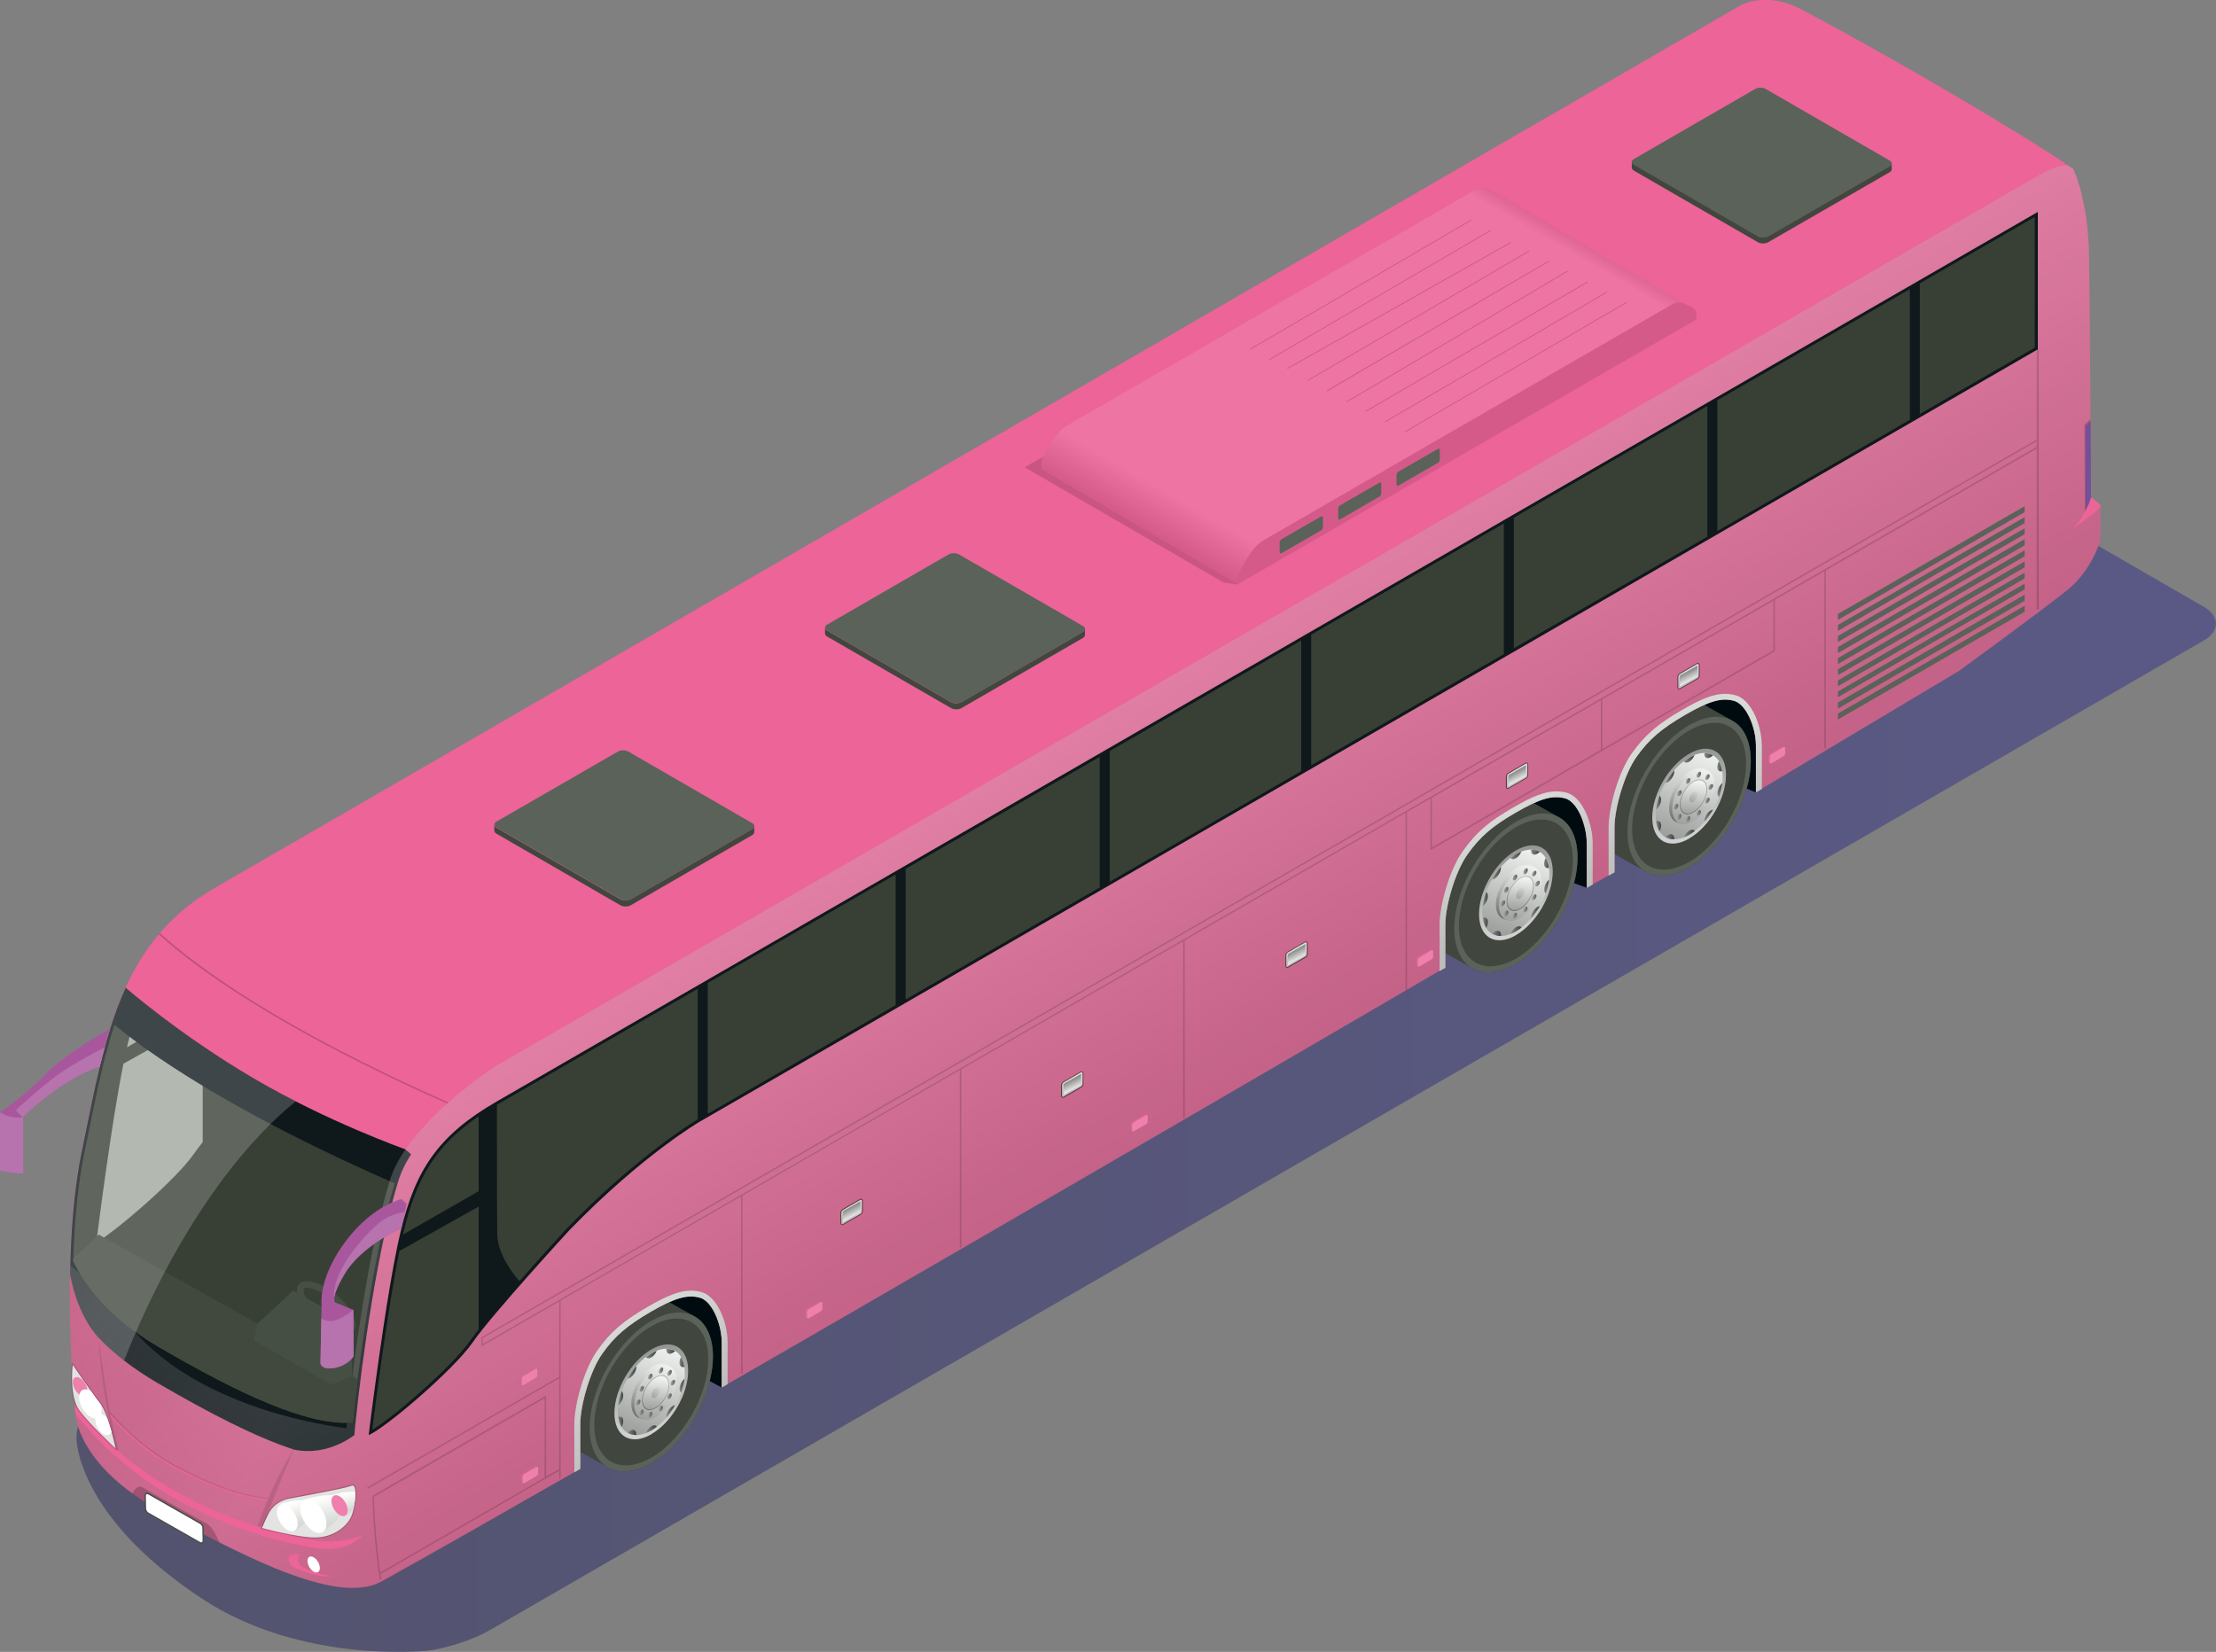 <?xml version="1.0" encoding="UTF-8"?>
<svg xmlns="http://www.w3.org/2000/svg" xmlns:xlink="http://www.w3.org/1999/xlink" viewBox="0 0 179.72 133.99">
  <rect x="0" y="0" width="179.72" height="133.99" fill="#808080" stroke="none"/>
  <defs>
    <linearGradient id="uuid-af1916ec-aa78-4f53-8ed5-26346b43d4cd" data-name="New Gradient Swatch copy 3" x1="6.2" y1="82.71" x2="179.72" y2="82.71" gradientUnits="userSpaceOnUse">
      <stop offset="0" stop-color="#25265c"/>
      <stop offset="1" stop-color="#35338c"/>
    </linearGradient>
    <linearGradient id="uuid-395064cf-38b0-47bf-98f1-195b3edabf26" x1="5342.41" y1="115.8" x2="5340.74" y2="108.23" gradientTransform="translate(-5288.95)" gradientUnits="userSpaceOnUse">
      <stop offset="0" stop-color="#d0d2d1"/>
      <stop offset="1" stop-color="#868a87"/>
    </linearGradient>
    <linearGradient id="uuid-438a0c52-c7e9-4f61-b690-2ac76a620b97" x1="5343.05" y1="109.27" x2="5340.54" y2="116.42" gradientTransform="translate(-5288.95)" gradientUnits="userSpaceOnUse">
      <stop offset="0" stop-color="#eff2ee"/>
      <stop offset="1" stop-color="#9b9e9b"/>
    </linearGradient>
    <linearGradient id="uuid-db0e2f8f-78f5-4a7d-a169-127cf9551afd" x1="5341.87" y1="110.75" x2="5341.87" y2="114.99" gradientTransform="translate(-5288.95)" gradientUnits="userSpaceOnUse">
      <stop offset="0" stop-color="#ebeeeb"/>
      <stop offset="1" stop-color="#666a67"/>
    </linearGradient>
    <linearGradient id="uuid-1dc95130-4a4e-4203-97f8-5c741bf2ba71" x1="5342.87" y1="110.7" x2="5341.32" y2="115.37" xlink:href="#uuid-438a0c52-c7e9-4f61-b690-2ac76a620b97"/>
    <linearGradient id="uuid-daa7cc91-9f17-4d47-b847-273b9c2697c8" x1="5342.3" y1="111.67" x2="5341.9" y2="114.53" gradientTransform="translate(-5288.95)" gradientUnits="userSpaceOnUse">
      <stop offset="0" stop-color="#a9aba9"/>
      <stop offset="1" stop-color="#616562"/>
    </linearGradient>
    <linearGradient id="uuid-50c04007-5107-450b-a7d8-9d155eb241f6" x1="5342.29" y1="111.73" x2="5341.91" y2="114.46" xlink:href="#uuid-438a0c52-c7e9-4f61-b690-2ac76a620b97"/>
    <linearGradient id="uuid-f86b0b46-f2a9-4f51-a0e9-507bf84d1372" x1="5342.35" y1="112.54" x2="5341.65" y2="113.86" xlink:href="#uuid-395064cf-38b0-47bf-98f1-195b3edabf26"/>
    <linearGradient id="uuid-71ed3cc8-9382-4066-9a12-36bbe5259796" x1="5343.34" y1="112.15" x2="5343.72" y2="112.15" gradientTransform="translate(-5288.95)" gradientUnits="userSpaceOnUse">
      <stop offset="0" stop-color="#a0a2a0"/>
      <stop offset="1" stop-color="#575a58"/>
    </linearGradient>
    <linearGradient id="uuid-e134be18-f33b-48e9-8f5b-1f46165fbd22" x1="5343.07" y1="113.26" x2="5343.44" y2="113.26" xlink:href="#uuid-71ed3cc8-9382-4066-9a12-36bbe5259796"/>
    <linearGradient id="uuid-67be5b84-fd20-4b4e-ad23-a8940880af1a" x1="5342.36" y1="114.26" x2="5342.72" y2="114.26" xlink:href="#uuid-71ed3cc8-9382-4066-9a12-36bbe5259796"/>
    <linearGradient id="uuid-7f482840-ed75-46b2-a166-7ca75231a949" x1="5341.5" y1="114.75" x2="5341.86" y2="114.75" xlink:href="#uuid-71ed3cc8-9382-4066-9a12-36bbe5259796"/>
    <linearGradient id="uuid-da6c88fe-a564-4d36-abda-98f7b72833a7" x1="5340.8" y1="114.57" x2="5341.16" y2="114.57" xlink:href="#uuid-71ed3cc8-9382-4066-9a12-36bbe5259796"/>
    <linearGradient id="uuid-eaa18ee3-de48-44fd-811a-0db903db0dd1" x1="5340.52" y1="113.76" x2="5340.89" y2="113.76" xlink:href="#uuid-71ed3cc8-9382-4066-9a12-36bbe5259796"/>
    <linearGradient id="uuid-b2d32ae3-1f05-4966-ab7e-da01d92d0e8a" x1="5340.8" y1="112.65" x2="5341.17" y2="112.65" xlink:href="#uuid-71ed3cc8-9382-4066-9a12-36bbe5259796"/>
    <linearGradient id="uuid-1f79576e-b615-4e00-af6a-3c4e3d287772" x1="5341.51" y1="111.66" x2="5341.87" y2="111.66" xlink:href="#uuid-71ed3cc8-9382-4066-9a12-36bbe5259796"/>
    <linearGradient id="uuid-490c8d2a-4484-438c-8e5d-6b4d5d330d9d" x1="5342.38" y1="111.16" x2="5342.74" y2="111.16" xlink:href="#uuid-71ed3cc8-9382-4066-9a12-36bbe5259796"/>
    <linearGradient id="uuid-660f5768-9f1b-4024-9be3-faed2b081849" x1="5343.08" y1="111.35" x2="5343.44" y2="111.35" xlink:href="#uuid-71ed3cc8-9382-4066-9a12-36bbe5259796"/>
    <linearGradient id="uuid-6f51d621-abdb-4630-bf8d-c06de3c1dce8" x1="5341.33" y1="109.87" x2="5342.21" y2="109.87" gradientTransform="translate(-5288.95)" gradientUnits="userSpaceOnUse">
      <stop offset="0" stop-color="#858886"/>
      <stop offset="1" stop-color="#3c3e3b"/>
    </linearGradient>
    <linearGradient id="uuid-696bc86e-03fc-4656-8d41-545d1bad69f9" x1="5343" y1="109.61" x2="5343.71" y2="109.61" xlink:href="#uuid-6f51d621-abdb-4630-bf8d-c06de3c1dce8"/>
    <linearGradient id="uuid-8b3321c8-e784-4c00-92bb-be66dc16726c" x1="5344.06" y1="110.48" x2="5344.45" y2="110.48" xlink:href="#uuid-6f51d621-abdb-4630-bf8d-c06de3c1dce8"/>
    <linearGradient id="uuid-9e30a7e6-5ead-4c3c-a83c-9d4eccb0cdfb" x1="5344.06" y1="112.39" x2="5344.45" y2="112.39" xlink:href="#uuid-6f51d621-abdb-4630-bf8d-c06de3c1dce8"/>
    <linearGradient id="uuid-1e576562-5c52-4178-9d7b-22df0e6f2915" x1="5342.99" y1="114.48" x2="5343.71" y2="114.48" xlink:href="#uuid-6f51d621-abdb-4630-bf8d-c06de3c1dce8"/>
    <linearGradient id="uuid-8c3230eb-bdaf-4ed4-91a1-49d74df80b3e" x1="5341.34" y1="115.93" x2="5342.22" y2="115.93" xlink:href="#uuid-6f51d621-abdb-4630-bf8d-c06de3c1dce8"/>
    <linearGradient id="uuid-74cf5cb1-bea0-4d3a-aa08-1a5212f4ad68" x1="5339.84" y1="116.19" x2="5340.56" y2="116.19" xlink:href="#uuid-6f51d621-abdb-4630-bf8d-c06de3c1dce8"/>
    <linearGradient id="uuid-72e0b531-9769-45a8-b8a3-e68b4fb81ca3" x1="5339.09" y1="115.33" x2="5339.5" y2="115.33" xlink:href="#uuid-6f51d621-abdb-4630-bf8d-c06de3c1dce8"/>
    <linearGradient id="uuid-02d0e522-dd47-4268-bb9b-8b91d5b4fb77" x1="5339.09" y1="113.42" x2="5339.5" y2="113.42" xlink:href="#uuid-6f51d621-abdb-4630-bf8d-c06de3c1dce8"/>
    <linearGradient id="uuid-8b91d0da-a4ab-4966-82e7-4e9d07a3b4fa" x1="5339.84" y1="111.32" x2="5340.56" y2="111.32" xlink:href="#uuid-6f51d621-abdb-4630-bf8d-c06de3c1dce8"/>
    <linearGradient id="uuid-181275b8-181e-4f0a-bf81-b8233ef344e8" x1="5412.53" y1="75.31" x2="5410.86" y2="67.74" xlink:href="#uuid-395064cf-38b0-47bf-98f1-195b3edabf26"/>
    <linearGradient id="uuid-e1f26dd2-6746-4208-af54-bd8a83ec3bb5" x1="5413.17" y1="68.79" x2="5410.66" y2="75.93" xlink:href="#uuid-438a0c52-c7e9-4f61-b690-2ac76a620b97"/>
    <linearGradient id="uuid-b328c01a-c273-419f-a580-37282370a0bc" x1="5412" y1="70.26" x2="5412" y2="74.5" xlink:href="#uuid-db0e2f8f-78f5-4a7d-a169-127cf9551afd"/>
    <linearGradient id="uuid-d5b4fa6d-03eb-4967-95c4-4fdecec6369f" x1="5412.99" y1="70.21" x2="5411.44" y2="74.88" xlink:href="#uuid-438a0c52-c7e9-4f61-b690-2ac76a620b97"/>
    <linearGradient id="uuid-d639ae5e-0911-41e7-9a03-bc2d657c4f7c" x1="5412.42" y1="71.18" x2="5412.03" y2="74.04" xlink:href="#uuid-daa7cc91-9f17-4d47-b847-273b9c2697c8"/>
    <linearGradient id="uuid-940e64c1-ed7e-4637-9c23-ca1c0caf9550" x1="5412.41" y1="71.24" x2="5412.04" y2="73.97" xlink:href="#uuid-438a0c52-c7e9-4f61-b690-2ac76a620b97"/>
    <linearGradient id="uuid-179543b0-4ec6-4dd5-89de-d31b480c1788" x1="5412.48" y1="72.05" x2="5411.77" y2="73.37" xlink:href="#uuid-395064cf-38b0-47bf-98f1-195b3edabf26"/>
    <linearGradient id="uuid-90e62b36-1a74-457c-971f-ddff367702c2" x1="5413.47" y1="71.67" x2="5413.84" y2="71.67" xlink:href="#uuid-71ed3cc8-9382-4066-9a12-36bbe5259796"/>
    <linearGradient id="uuid-0ee83d22-3528-4859-8ab9-d2b670b72a4c" x1="5413.19" y1="72.77" x2="5413.56" y2="72.77" xlink:href="#uuid-71ed3cc8-9382-4066-9a12-36bbe5259796"/>
    <linearGradient id="uuid-0461614c-2a95-4461-8aaa-1496c10ebce6" x1="5412.49" y1="73.77" x2="5412.85" y2="73.77" xlink:href="#uuid-71ed3cc8-9382-4066-9a12-36bbe5259796"/>
    <linearGradient id="uuid-f39f2df4-c182-4326-b407-b844b5bddb52" x1="5411.62" y1="74.27" x2="5411.98" y2="74.27" xlink:href="#uuid-71ed3cc8-9382-4066-9a12-36bbe5259796"/>
    <linearGradient id="uuid-8947dd75-88a7-4d4d-ad44-3a570f7995c5" x1="5410.92" y1="74.08" x2="5411.28" y2="74.08" xlink:href="#uuid-71ed3cc8-9382-4066-9a12-36bbe5259796"/>
    <linearGradient id="uuid-2f49dd20-c390-4903-ad75-8ba55017b65e" x1="5410.64" y1="73.27" x2="5411.02" y2="73.27" xlink:href="#uuid-71ed3cc8-9382-4066-9a12-36bbe5259796"/>
    <linearGradient id="uuid-bffe8048-a136-40c6-afdb-231956b26d2c" x1="5410.92" y1="72.17" x2="5411.29" y2="72.17" xlink:href="#uuid-71ed3cc8-9382-4066-9a12-36bbe5259796"/>
    <linearGradient id="uuid-38e7f875-da6a-4e11-86a0-3c4060e94f6a" x1="5411.63" y1="71.17" x2="5412" y2="71.17" xlink:href="#uuid-71ed3cc8-9382-4066-9a12-36bbe5259796"/>
    <linearGradient id="uuid-ee645b60-07a8-4a87-b6e0-d07fa88032fd" x1="5412.5" y1="70.67" x2="5412.86" y2="70.67" xlink:href="#uuid-71ed3cc8-9382-4066-9a12-36bbe5259796"/>
    <linearGradient id="uuid-09bc5e04-6f0b-458f-a945-2e84883f3b7f" x1="5413.2" y1="70.87" x2="5413.56" y2="70.87" xlink:href="#uuid-71ed3cc8-9382-4066-9a12-36bbe5259796"/>
    <linearGradient id="uuid-c238fa1b-dd16-439c-8a79-e7cb08c367be" x1="5411.45" y1="69.38" x2="5412.34" y2="69.38" xlink:href="#uuid-6f51d621-abdb-4630-bf8d-c06de3c1dce8"/>
    <linearGradient id="uuid-7e00347a-fa31-489e-9523-df1d20ad58ac" x1="5413.12" y1="69.13" x2="5413.83" y2="69.13" xlink:href="#uuid-6f51d621-abdb-4630-bf8d-c06de3c1dce8"/>
    <linearGradient id="uuid-2176bb08-5bf0-45fa-8712-d35d9cf78c91" x1="5414.18" y1="70" x2="5414.58" y2="70" xlink:href="#uuid-6f51d621-abdb-4630-bf8d-c06de3c1dce8"/>
    <linearGradient id="uuid-afb0ce04-b060-4d33-afa6-6e4407aadcd2" x1="5414.18" y1="71.91" x2="5414.58" y2="71.91" xlink:href="#uuid-6f51d621-abdb-4630-bf8d-c06de3c1dce8"/>
    <linearGradient id="uuid-6d961b8a-f7a3-446b-a6c2-17caeb5e4889" x1="5413.12" y1="74" x2="5413.83" y2="74" xlink:href="#uuid-6f51d621-abdb-4630-bf8d-c06de3c1dce8"/>
    <linearGradient id="uuid-562138fa-a939-4f69-8cc7-4901c5f88d47" x1="5411.46" y1="75.44" x2="5412.34" y2="75.44" xlink:href="#uuid-6f51d621-abdb-4630-bf8d-c06de3c1dce8"/>
    <linearGradient id="uuid-03ddf623-b676-4a83-9af8-73bed4042711" x1="5409.97" y1="75.71" x2="5410.69" y2="75.71" xlink:href="#uuid-6f51d621-abdb-4630-bf8d-c06de3c1dce8"/>
    <linearGradient id="uuid-3efaecd0-53b2-451d-b698-9a84f4ad4256" x1="5409.21" y1="74.84" x2="5409.62" y2="74.84" xlink:href="#uuid-6f51d621-abdb-4630-bf8d-c06de3c1dce8"/>
    <linearGradient id="uuid-32881405-5844-4817-9af9-53e0b5ed342b" x1="5409.21" y1="72.94" x2="5409.62" y2="72.94" xlink:href="#uuid-6f51d621-abdb-4630-bf8d-c06de3c1dce8"/>
    <linearGradient id="uuid-1d4e5585-1813-4364-8366-72d5214056e5" x1="5409.96" y1="70.83" x2="5410.69" y2="70.83" xlink:href="#uuid-6f51d621-abdb-4630-bf8d-c06de3c1dce8"/>
    <linearGradient id="uuid-84fbd877-38b7-46f0-8686-c10928cc36d8" x1="5426.58" y1="67.48" x2="5424.91" y2="59.91" xlink:href="#uuid-395064cf-38b0-47bf-98f1-195b3edabf26"/>
    <linearGradient id="uuid-8e9ca44e-29fd-4050-8f7a-9ca95cc3d796" x1="5427.22" y1="60.96" x2="5424.71" y2="68.1" xlink:href="#uuid-438a0c52-c7e9-4f61-b690-2ac76a620b97"/>
    <linearGradient id="uuid-da9c89bc-ecda-40f6-a04d-119853d53aa3" x1="5426.04" y1="62.43" x2="5426.04" y2="66.67" xlink:href="#uuid-db0e2f8f-78f5-4a7d-a169-127cf9551afd"/>
    <linearGradient id="uuid-8202a7ef-bce7-4cfc-88bd-4b69fa966d50" x1="5427.04" y1="62.38" x2="5425.49" y2="67.05" xlink:href="#uuid-438a0c52-c7e9-4f61-b690-2ac76a620b97"/>
    <linearGradient id="uuid-fd93cacc-0d38-4a01-892a-279be5f55abe" x1="5426.47" y1="63.35" x2="5426.07" y2="66.21" xlink:href="#uuid-daa7cc91-9f17-4d47-b847-273b9c2697c8"/>
    <linearGradient id="uuid-c74a5bb7-10d3-4697-8abd-d68964c0c422" x1="5426.46" y1="63.41" x2="5426.08" y2="66.14" xlink:href="#uuid-438a0c52-c7e9-4f61-b690-2ac76a620b97"/>
    <linearGradient id="uuid-1c965f0f-6520-4d77-b02f-e6939abea04f" x1="5426.53" y1="64.22" x2="5425.82" y2="65.54" xlink:href="#uuid-395064cf-38b0-47bf-98f1-195b3edabf26"/>
    <linearGradient id="uuid-50c9d297-647b-401b-87b2-89f30a2e199f" x1="5427.51" y1="63.83" x2="5427.89" y2="63.83" xlink:href="#uuid-71ed3cc8-9382-4066-9a12-36bbe5259796"/>
    <linearGradient id="uuid-4cf0e308-8095-4b8a-9862-c96c24dafba0" x1="5427.24" y1="64.94" x2="5427.61" y2="64.94" xlink:href="#uuid-71ed3cc8-9382-4066-9a12-36bbe5259796"/>
    <linearGradient id="uuid-d19a39cb-d976-48cf-8432-b451c13da189" x1="5426.53" y1="65.94" x2="5426.9" y2="65.94" xlink:href="#uuid-71ed3cc8-9382-4066-9a12-36bbe5259796"/>
    <linearGradient id="uuid-3ec913c8-0b4f-4434-a442-a4c0a854c744" x1="5425.67" y1="66.43" x2="5426.03" y2="66.43" xlink:href="#uuid-71ed3cc8-9382-4066-9a12-36bbe5259796"/>
    <linearGradient id="uuid-d4733633-a1f1-408f-bb77-15add6a12358" x1="5424.97" y1="66.25" x2="5425.33" y2="66.25" xlink:href="#uuid-71ed3cc8-9382-4066-9a12-36bbe5259796"/>
    <linearGradient id="uuid-7c7abbcd-5a74-47b3-aca9-19e51f109c25" x1="5424.69" y1="65.44" x2="5425.06" y2="65.44" xlink:href="#uuid-71ed3cc8-9382-4066-9a12-36bbe5259796"/>
    <linearGradient id="uuid-ec205ac8-aed7-4244-a5d9-843a8555f206" x1="5424.97" y1="64.34" x2="5425.34" y2="64.34" xlink:href="#uuid-71ed3cc8-9382-4066-9a12-36bbe5259796"/>
    <linearGradient id="uuid-ba956d55-a744-40cc-87a7-f03f401f7cde" x1="5425.68" y1="63.34" x2="5426.04" y2="63.34" xlink:href="#uuid-71ed3cc8-9382-4066-9a12-36bbe5259796"/>
    <linearGradient id="uuid-96e9ee44-2383-4ef5-9b2a-25900573df2f" x1="5426.55" y1="62.84" x2="5426.91" y2="62.84" xlink:href="#uuid-71ed3cc8-9382-4066-9a12-36bbe5259796"/>
    <linearGradient id="uuid-bee144b9-8aa5-45a7-9fa2-a3770287dea0" x1="5427.25" y1="63.03" x2="5427.61" y2="63.03" xlink:href="#uuid-71ed3cc8-9382-4066-9a12-36bbe5259796"/>
    <linearGradient id="uuid-e3308730-338e-467e-b193-2a0c2ebf9bde" x1="5425.5" y1="61.55" x2="5426.38" y2="61.55" xlink:href="#uuid-6f51d621-abdb-4630-bf8d-c06de3c1dce8"/>
    <linearGradient id="uuid-af527bec-a593-4553-b417-03e380dafd18" x1="5427.16" y1="61.29" x2="5427.88" y2="61.29" xlink:href="#uuid-6f51d621-abdb-4630-bf8d-c06de3c1dce8"/>
    <linearGradient id="uuid-3d01d9b1-00ad-4665-a64b-424a0a919cb4" x1="5428.23" y1="62.16" x2="5428.63" y2="62.16" xlink:href="#uuid-6f51d621-abdb-4630-bf8d-c06de3c1dce8"/>
    <linearGradient id="uuid-c7d859b9-f2e6-4d89-b3a3-4b9b8c4be261" x1="5428.23" y1="64.07" x2="5428.63" y2="64.07" xlink:href="#uuid-6f51d621-abdb-4630-bf8d-c06de3c1dce8"/>
    <linearGradient id="uuid-02b9841f-09b9-400b-8adc-795e9aece9d8" x1="5427.16" y1="66.16" x2="5427.88" y2="66.16" xlink:href="#uuid-6f51d621-abdb-4630-bf8d-c06de3c1dce8"/>
    <linearGradient id="uuid-11795daa-20e9-4094-b783-a7403d12bbe6" x1="5425.51" y1="67.61" x2="5426.39" y2="67.61" xlink:href="#uuid-6f51d621-abdb-4630-bf8d-c06de3c1dce8"/>
    <linearGradient id="uuid-175d3e67-2864-4cef-91b4-25755a6f596a" x1="5424.02" y1="67.87" x2="5424.74" y2="67.87" xlink:href="#uuid-6f51d621-abdb-4630-bf8d-c06de3c1dce8"/>
    <linearGradient id="uuid-56f7dbe7-ea9c-4983-8d0f-a38ba0098562" x1="5423.26" y1="67.01" x2="5423.67" y2="67.01" xlink:href="#uuid-6f51d621-abdb-4630-bf8d-c06de3c1dce8"/>
    <linearGradient id="uuid-14f6be13-b145-440b-9fd9-ecbc425b5484" x1="5423.26" y1="65.11" x2="5423.67" y2="65.11" xlink:href="#uuid-6f51d621-abdb-4630-bf8d-c06de3c1dce8"/>
    <linearGradient id="uuid-b32f6ab6-e35a-4b86-b019-6160398338cf" x1="5424.01" y1="63" x2="5424.74" y2="63" xlink:href="#uuid-6f51d621-abdb-4630-bf8d-c06de3c1dce8"/>
    <linearGradient id="uuid-86ad84d2-b5c4-4586-a80d-518e1b9c3dbd" x1="5373.85" y1="61" x2="5389.96" y2="87.94" gradientTransform="translate(-5288.95)" gradientUnits="userSpaceOnUse">
      <stop offset="0" stop-color="#999"/>
      <stop offset="1" stop-color="#000"/>
    </linearGradient>
    <linearGradient id="uuid-3651543b-3ba8-4a09-bb34-ba51d803bbfa" x1="5339.41" y1="50.52" x2="5320.57" y2="42.14" gradientTransform="translate(-5288.95)" gradientUnits="userSpaceOnUse">
      <stop offset="0" stop-color="#fff"/>
      <stop offset="1" stop-color="#000"/>
    </linearGradient>
    <linearGradient id="uuid-e70ae36b-8e67-4b07-a2f2-06187fca1340" x1="5423.99" y1="60.89" x2="5426.82" y2="68.42" gradientTransform="translate(-5288.95)" gradientUnits="userSpaceOnUse">
      <stop offset="0" stop-color="#d7dad6"/>
      <stop offset="1" stop-color="#bcbebb"/>
    </linearGradient>
    <linearGradient id="uuid-f84763de-1830-4ca0-8a10-a7bae6a499df" x1="5338.15" y1="108.16" x2="5343.33" y2="115.49" xlink:href="#uuid-e70ae36b-8e67-4b07-a2f2-06187fca1340"/>
    <linearGradient id="uuid-f4e640b8-f2c2-4bf2-a85b-1d9536de9f88" x1="5358" y1="97.79" x2="5358.05" y2="98.92" xlink:href="#uuid-e70ae36b-8e67-4b07-a2f2-06187fca1340"/>
    <linearGradient id="uuid-f3a06e94-296a-4afc-b73a-0846ee11dd56" x1="5358.22" y1="98.68" x2="5357.84" y2="97.96" gradientTransform="translate(-5288.95)" gradientUnits="userSpaceOnUse">
      <stop offset="0" stop-color="#eff2ee"/>
      <stop offset="1" stop-color="#888b89"/>
    </linearGradient>
    <linearGradient id="uuid-8ad7df21-0a03-440c-a369-8cf3ca4ab604" x1="5375.89" y1="87.46" x2="5375.94" y2="88.59" xlink:href="#uuid-e70ae36b-8e67-4b07-a2f2-06187fca1340"/>
    <linearGradient id="uuid-66d9564d-7abd-4ba8-bf66-e49f95af9ab2" x1="5376.11" y1="88.35" x2="5375.74" y2="87.63" xlink:href="#uuid-f3a06e94-296a-4afc-b73a-0846ee11dd56"/>
    <linearGradient id="uuid-1e168071-25df-45bd-bf4b-14955430c553" x1="5394.09" y1="76.92" x2="5394.14" y2="78.05" xlink:href="#uuid-e70ae36b-8e67-4b07-a2f2-06187fca1340"/>
    <linearGradient id="uuid-08e6fd00-9d49-490d-b2c1-8fc39737a9a8" x1="5394.31" y1="77.81" x2="5393.93" y2="77.09" xlink:href="#uuid-f3a06e94-296a-4afc-b73a-0846ee11dd56"/>
    <linearGradient id="uuid-8ade6622-47db-4f85-accf-bc8be9bd672d" x1="5411.97" y1="62.42" x2="5412.02" y2="63.54" xlink:href="#uuid-e70ae36b-8e67-4b07-a2f2-06187fca1340"/>
    <linearGradient id="uuid-7b55b2f2-eb48-4981-90da-f4c4a4b77596" x1="5412.2" y1="63.3" x2="5411.82" y2="62.59" xlink:href="#uuid-f3a06e94-296a-4afc-b73a-0846ee11dd56"/>
    <linearGradient id="uuid-ed48b867-b8b0-4261-ae72-78c5cc3188a9" x1="5425.87" y1="54.34" x2="5425.92" y2="55.47" xlink:href="#uuid-e70ae36b-8e67-4b07-a2f2-06187fca1340"/>
    <linearGradient id="uuid-394915d6-2b5c-43c9-9b5f-dd28ca9c6da7" x1="5426.1" y1="55.23" x2="5425.72" y2="54.51" xlink:href="#uuid-f3a06e94-296a-4afc-b73a-0846ee11dd56"/>
    <linearGradient id="uuid-e52450fe-fa58-4150-9240-b2659285d98a" x1="5389.88" y1="47.63" x2="5409.21" y2="14.15" gradientTransform="translate(-5288.95)" gradientUnits="userSpaceOnUse">
      <stop offset="0" stop-color="#000"/>
      <stop offset=".09" stop-color="#fff"/>
      <stop offset=".95" stop-color="#fff"/>
      <stop offset="1" stop-color="#000"/>
    </linearGradient>
    <linearGradient id="uuid-273e5197-6c5c-46e1-88f0-401b439a9573" x1="5409" y1="66.93" x2="5412.52" y2="74.18" xlink:href="#uuid-e70ae36b-8e67-4b07-a2f2-06187fca1340"/>
    <linearGradient id="uuid-304694a0-f237-485a-a24c-f2eed121aa05" x1="5313.11" y1="121.89" x2="5313.52" y2="123.47" gradientTransform="translate(-5288.95)" gradientUnits="userSpaceOnUse">
      <stop offset="0" stop-color="#fdfefc"/>
      <stop offset="1" stop-color="#d7dad6"/>
    </linearGradient>
    <linearGradient id="uuid-f20c8510-5921-46a1-a032-48e23f9f087e" x1="5315.28" y1="121.54" x2="5315.78" y2="123.46" xlink:href="#uuid-304694a0-f237-485a-a24c-f2eed121aa05"/>
    <linearGradient id="uuid-5fc223e6-7863-4f6a-b7fa-bef345323d19" x1="5316.93" y1="121.22" x2="5317.25" y2="122.46" xlink:href="#uuid-304694a0-f237-485a-a24c-f2eed121aa05"/>
    <filter id="uuid-b2a0678b-26be-42e0-9649-28dfcfb7f047" x="23.41" y="126.08" width="3.55" height="1.79" color-interpolation-filters="sRGB" filterUnits="userSpaceOnUse">
      <feFlood flood-color="#fff" result="bg"/>
      <feBlend in="SourceGraphic" in2="bg"/>
    </filter>
    <filter id="uuid-d0b3e99d-a15c-4647-8d5b-44ceff582f73" x="23.41" y="-8237.29" width="3.55" height="32766" color-interpolation-filters="sRGB" filterUnits="userSpaceOnUse">
      <feFlood flood-color="#fff" result="bg"/>
      <feBlend in="SourceGraphic" in2="bg"/>
    </filter>
    <mask id="uuid-19c93b4a-0926-4dd4-ba92-0f836633df12" data-name="mask-1" x="23.41" y="-8237.29" width="3.55" height="32766" maskUnits="userSpaceOnUse"/>
    <linearGradient id="uuid-d920e123-7335-4dd4-9162-b899bcca39ad" x1="5313.99" y1="125.96" x2="5314.11" y2="126.93" gradientTransform="translate(-5288.95)" gradientUnits="userSpaceOnUse">
      <stop offset="0" stop-color="#fff"/>
      <stop offset=".09" stop-color="#f4f4f4"/>
      <stop offset=".23" stop-color="#d8d8d8"/>
      <stop offset=".43" stop-color="#ababab"/>
      <stop offset=".65" stop-color="#6c6c6c"/>
      <stop offset=".91" stop-color="#1c1c1c"/>
      <stop offset="1" stop-color="#000"/>
    </linearGradient>
    <mask id="uuid-ec599b5c-f460-4004-83be-0102c85387ad" data-name="mask" x="23.41" y="126.08" width="3.55" height="1.79" maskUnits="userSpaceOnUse">
      <g style="filter: url(#uuid-b2a0678b-26be-42e0-9649-28dfcfb7f047);">
        <g style="mask: url(#uuid-19c93b4a-0926-4dd4-ba92-0f836633df12);">
          <path d="m24.59,127.13c-.19-.09-.46-.28-.42-.72.01-.16.12-.26.31-.3-.65-.08-1.03-.01-1.06.3-.03.44.24.63.42.72,1.77.84,2.87.75,3.12.72-.54-.05-1.35-.23-2.38-.72Z" style="fill: url(#uuid-d920e123-7335-4dd4-9162-b899bcca39ad); mix-blend-mode: multiply;"/>
        </g>
      </g>
    </mask>
    <linearGradient id="uuid-23815b30-567b-417f-b3d7-743850765b91" x1="5313.99" y1="125.96" x2="5314.11" y2="126.93" gradientTransform="translate(-5288.95)" gradientUnits="userSpaceOnUse">
      <stop offset="0" stop-color="#000"/>
      <stop offset=".09" stop-color="#0a0a0a"/>
      <stop offset=".23" stop-color="#262626"/>
      <stop offset=".43" stop-color="#535353"/>
      <stop offset=".65" stop-color="#929292"/>
      <stop offset=".91" stop-color="#e2e2e2"/>
      <stop offset="1" stop-color="#fff"/>
    </linearGradient>
    <filter id="uuid-60fa11bd-64f7-4848-9a39-dc0e051f2b6e" x="24.16" y="126.11" width="2.92" height="1.74" color-interpolation-filters="sRGB" filterUnits="userSpaceOnUse">
      <feFlood flood-color="#fff" result="bg"/>
      <feBlend in="SourceGraphic" in2="bg"/>
    </filter>
    <filter id="uuid-4bf18a04-bfa0-405b-8f03-ff3b4dce533b" x="24.16" y="-8237.29" width="2.92" height="32766" color-interpolation-filters="sRGB" filterUnits="userSpaceOnUse">
      <feFlood flood-color="#fff" result="bg"/>
      <feBlend in="SourceGraphic" in2="bg"/>
    </filter>
    <mask id="uuid-0bbfb6f7-4c5a-4b59-a9b5-3021adf13c92" data-name="mask-3" x="24.16" y="-8237.29" width="2.92" height="32766" maskUnits="userSpaceOnUse"/>
    <linearGradient id="uuid-4a573ccf-311a-451f-9ffb-284f056c13d1" x1="5313.11" y1="126.98" x2="5316.02" y2="126.98" xlink:href="#uuid-d920e123-7335-4dd4-9162-b899bcca39ad"/>
    <mask id="uuid-d08040e2-f8ce-4638-9acd-925fa27b78bc" data-name="mask-2" x="24.16" y="126.11" width="2.92" height="1.74" maskUnits="userSpaceOnUse">
      <g style="filter: url(#uuid-60fa11bd-64f7-4848-9a39-dc0e051f2b6e);">
        <g style="mask: url(#uuid-0bbfb6f7-4c5a-4b59-a9b5-3021adf13c92);">
          <path d="m25.34,126.25c-.33-.07-.62-.12-.87-.15-.19.04-.3.14-.31.3-.03.44.24.63.42.72,1.03.49,1.84.66,2.38.72.04,0,.06,0,.06,0l.06-1.42s-.57.08-1.73-.16Z" style="fill: url(#uuid-4a573ccf-311a-451f-9ffb-284f056c13d1); mix-blend-mode: multiply;"/>
        </g>
      </g>
    </mask>
    <linearGradient id="uuid-742f6ef0-606c-434f-a10d-80aa786d2a93" x1="5313.11" y1="126.98" x2="5316.02" y2="126.98" xlink:href="#uuid-23815b30-567b-417f-b3d7-743850765b91"/>
    <filter id="uuid-f2f79707-0744-421b-948c-dcda46656ed9" x="21.25" y="120.49" width="7.58" height="4.22" color-interpolation-filters="sRGB" filterUnits="userSpaceOnUse">
      <feFlood flood-color="#fff" result="bg"/>
      <feBlend in="SourceGraphic" in2="bg"/>
    </filter>
    <filter id="uuid-b0adc8f1-7be3-41e2-ba74-c3256c289e10" x="21.25" y="-8237.29" width="7.58" height="32766" color-interpolation-filters="sRGB" filterUnits="userSpaceOnUse">
      <feFlood flood-color="#fff" result="bg"/>
      <feBlend in="SourceGraphic" in2="bg"/>
    </filter>
    <mask id="uuid-5bc67a5b-4efe-489e-bd19-4653484f4472" data-name="mask-5" x="21.25" y="-8237.29" width="7.58" height="32766" maskUnits="userSpaceOnUse"/>
    <linearGradient id="uuid-967bc104-e67b-4b43-9022-612979623100" x1="5313.57" y1="121.63" x2="5315.72" y2="125.26" gradientTransform="translate(-5288.95)" gradientUnits="userSpaceOnUse">
      <stop offset="0" stop-color="#fff"/>
      <stop offset="1" stop-color="#000"/>
    </linearGradient>
    <mask id="uuid-b309afc9-4e77-4545-8703-4a90484fd4d4" data-name="mask-4" x="21.25" y="120.49" width="7.58" height="4.22" maskUnits="userSpaceOnUse">
      <g style="filter: url(#uuid-f2f79707-0744-421b-948c-dcda46656ed9);">
        <g style="mask: url(#uuid-5bc67a5b-4efe-489e-bd19-4653484f4472);">
          <path d="m23.53,121.54c-.39.08-1.05.25-1.55.92-.27.35-.73,1.48-.73,1.48,0,0,2.92.8,4.36.77,1.44-.03,2.49-.86,2.88-1.7.26-.57.58-2.7.04-2.5-.69.26-3.52.75-5,1.04Z" style="fill: url(#uuid-967bc104-e67b-4b43-9022-612979623100); fill-rule: evenodd; mix-blend-mode: multiply;"/>
        </g>
      </g>
    </mask>
    <linearGradient id="uuid-5d379adc-be68-4aa5-94ef-d67cd1c1ad0a" x1="5313.57" y1="121.63" x2="5315.72" y2="125.26" gradientTransform="translate(-5288.95)" gradientUnits="userSpaceOnUse">
      <stop offset="0" stop-color="#fff"/>
      <stop offset="1" stop-color="#fff"/>
    </linearGradient>
    <filter id="uuid-68ded24b-5680-4a63-b9ef-2bb98adacc49" x="5.83" y="110.72" width="3.54" height="6.77" color-interpolation-filters="sRGB" filterUnits="userSpaceOnUse">
      <feFlood flood-color="#fff" result="bg"/>
      <feBlend in="SourceGraphic" in2="bg"/>
    </filter>
    <filter id="uuid-771122f2-81ec-44fd-947e-8796efb393d3" x="5.83" y="-8237.29" width="3.54" height="32766" color-interpolation-filters="sRGB" filterUnits="userSpaceOnUse">
      <feFlood flood-color="#fff" result="bg"/>
      <feBlend in="SourceGraphic" in2="bg"/>
    </filter>
    <mask id="uuid-188c2aa3-e45d-4099-971b-3afd2145e8bc" data-name="mask-7" x="5.83" y="-8237.29" width="3.54" height="32766" maskUnits="userSpaceOnUse"/>
    <linearGradient id="uuid-478971b4-194e-40d7-b975-5ecaf4e1e150" x1="5297.08" y1="113.5" x2="5295.25" y2="115.71" xlink:href="#uuid-967bc104-e67b-4b43-9022-612979623100"/>
    <mask id="uuid-003f7d01-e37d-4ea8-9c07-c05b49a23560" data-name="mask-6" x="5.83" y="110.72" width="3.54" height="6.77" maskUnits="userSpaceOnUse">
      <g style="filter: url(#uuid-68ded24b-5680-4a63-b9ef-2bb98adacc49);">
        <g style="mask: url(#uuid-188c2aa3-e45d-4099-971b-3afd2145e8bc);">
          <path d="m9.38,117.49s-.6-2.81-1.23-3.61c-.63-.8-2.25-3.17-2.25-3.17,0,0-.32,2.53.55,3.71.87,1.17,2.93,3.07,2.93,3.07Z" style="fill: url(#uuid-478971b4-194e-40d7-b975-5ecaf4e1e150); mix-blend-mode: multiply;"/>
        </g>
      </g>
    </mask>
    <linearGradient id="uuid-ae9fb2bd-4356-4954-b616-9827d5257c5f" x1="5297.08" y1="113.5" x2="5295.25" y2="115.71" xlink:href="#uuid-5d379adc-be68-4aa5-94ef-d67cd1c1ad0a"/>
  </defs>
  <g style="isolation: isolate;">
    <g id="uuid-4be57dfc-18d9-49fb-87ac-76d7ce95303a" data-name="Calque 2">
      <g id="uuid-6f1e6b23-de00-492b-805f-7b1e24316bf9" data-name="Calque 1">
        <g>
          <path d="m144.18,32.01c1.28-.76,3.39-.77,4.69-.03l29.88,17.25c1.29.75,1.29,1.97,0,2.71L39.68,132.25c-1.29.75-3.56,1.49-5.05,1.65,0,0-10.17,1.11-18.25-4.23-10.27-6.78-10.18-13.04-10.18-13.04.02-1.49,1.09-3.34,2.37-4.1L144.18,32.01Z" style="fill: url(#uuid-af1916ec-aa78-4f53-8ed5-26346b43d4cd); mix-blend-mode: multiply; opacity: .5;"/>
          <g>
            <path d="m140.6,56.84c-1.02-.26-2,.03-3.93,1.15-.44.26-.83.5-1.19.73l1.97,3.59,4.95,1.96c0-2.2,0-3.8,0-3.8,0-1.48-.79-3.39-1.81-3.63Z" style="fill: #000b10;"/>
            <path d="m126.89,64.75c-1.01-.26-2.02.04-3.94,1.15-.28.16-.53.31-.77.46l1.85,3.95,4.65,1.7v-3.63c0-1.48-.78-3.4-1.79-3.64Z" style="fill: #000b10;"/>
            <path d="m56.72,105.26c-.97-.25-1.93.02-3.69,1.01l2.87,4.84,2.63,1.44v-3.67c0-1.48-.79-3.39-1.81-3.63Z" style="fill: #000b10;"/>
            <g>
              <path d="m56.29,106.75h0s-3.96-2.21-3.96-2.21c-.88-.38-2.03-.26-3.29.47-2.76,1.59-5,5.47-5,8.66,0,1.65.61,2.79,1.58,3.29l3.52,1.97h0c.92.62,2.22.58,3.68-.26,2.76-1.6,5-5.47,5-8.65,0-1.63-.59-2.77-1.53-3.27Z" style="fill: #41463f; fill-rule: evenodd;"/>
              <path d="m52.82,118.67c-2.76,1.59-5,.3-5-2.87s2.24-7.07,5-8.66c2.76-1.59,5-.3,5,2.89,0,3.17-2.24,7.05-5,8.65Z" style="fill: #5a6259; fill-rule: evenodd;"/>
              <path d="m52.82,118.23c-2.55,1.47-4.62.28-4.62-2.65,0-2.95,2.07-6.53,4.62-8,2.55-1.47,4.62-.28,4.62,2.67,0,2.93-2.07,6.51-4.62,7.99Z" style="fill: #41463f; fill-rule: evenodd;"/>
              <path d="m52.82,116.34c-1.64.95-2.99.19-2.99-1.71,0-1.91,1.34-4.22,2.99-5.17,1.66-.96,2.99-.19,2.99,1.72s-1.33,4.2-2.99,5.15Z" style="fill: url(#uuid-395064cf-38b0-47bf-98f1-195b3edabf26); fill-rule: evenodd;"/>
              <path d="m52.82,116.03c-1.49.86-2.72.17-2.72-1.55s1.22-3.84,2.72-4.71c1.51-.87,2.72-.17,2.72,1.57,0,1.72-1.21,3.82-2.72,4.69Z" style="fill: url(#uuid-438a0c52-c7e9-4f61-b690-2ac76a620b97); fill-rule: evenodd;"/>
              <path d="m52.92,114.84c-.96.55-1.72.11-1.72-.99,0-1.1.76-2.44,1.72-2.99.95-.55,1.72-.1,1.72,1.01,0,1.1-.76,2.42-1.72,2.97Z" style="fill: url(#uuid-db0e2f8f-78f5-4a7d-a169-127cf9551afd); fill-rule: evenodd;"/>
              <path d="m53.17,114.95c-.95.55-1.72.11-1.72-.99,0-1.1.76-2.44,1.72-2.99.96-.55,1.72-.09,1.72,1.01s-.76,2.42-1.72,2.97Z" style="fill: url(#uuid-1dc95130-4a4e-4203-97f8-5c741bf2ba71); fill-rule: evenodd;"/>
              <path d="m53.17,114.22c-.61.35-1.1.07-1.1-.62s.49-1.56,1.1-1.91c.61-.35,1.1-.07,1.1.64s-.49,1.54-1.1,1.9Z" style="fill: url(#uuid-daa7cc91-9f17-4d47-b847-273b9c2697c8); fill-rule: evenodd;"/>
              <path d="m53.17,114.17c-.58.34-1.05.07-1.05-.59s.47-1.49,1.05-1.83c.58-.34,1.06-.07,1.06.61,0,.66-.47,1.47-1.06,1.81Z" style="fill: url(#uuid-50c04007-5107-450b-a7d8-9d155eb241f6); fill-rule: evenodd;"/>
              <path d="m53.17,113.36c-.18.1-.33.02-.33-.21s.15-.46.33-.57c.19-.11.34-.03.34.18s-.15.48-.34.6Z" style="fill: url(#uuid-f86b0b46-f2a9-4f51-a0e9-507bf84d1372); fill-rule: evenodd;"/>
              <g>
                <path d="m54.57,112.36c-.1.06-.18.02-.18-.1,0-.12.08-.25.18-.31.1-.06.19-.03.19.09,0,.12-.09.26-.19.32Z" style="fill: url(#uuid-71ed3cc8-9382-4066-9a12-36bbe5259796); fill-rule: evenodd;"/>
                <path d="m54.2,113.49c-.09-.02-.1-.13-.05-.27.06-.12.18-.22.25-.2.09.02.1.15.04.28-.06.12-.18.21-.25.18Z" style="fill: url(#uuid-e134be18-f33b-48e9-8f5b-1f46165fbd22); fill-rule: evenodd;"/>
                <path d="m53.42,114.42c-.03-.09.01-.23.12-.33.09-.1.19-.09.22,0,.03.09-.02.23-.1.32-.11.1-.21.1-.24,0Z" style="fill: url(#uuid-67be5b84-fd20-4b4e-ad23-a8940880af1a); fill-rule: evenodd;"/>
                <path d="m52.56,114.78c.03-.12.13-.25.22-.27.1-.03.15.07.12.21-.03.12-.13.25-.22.27-.1.03-.15-.07-.12-.21Z" style="fill: url(#uuid-7f482840-ed75-46b2-a166-7ca75231a949); fill-rule: evenodd;"/>
                <path d="m51.91,114.46c.09-.12.19-.16.25-.11.06.07.05.22-.03.33-.09.12-.19.15-.25.09-.06-.07-.05-.2.03-.31Z" style="fill: url(#uuid-da6c88fe-a564-4d36-abda-98f7b72833a7); fill-rule: evenodd;"/>
                <path d="m51.76,113.55c.11-.06.18-.02.18.1,0,.12-.07.25-.18.31-.1.06-.19.03-.19-.09,0-.12.09-.26.19-.32Z" style="fill: url(#uuid-eaa18ee3-de48-44fd-811a-0db903db0dd1); fill-rule: evenodd;"/>
                <path d="m52.14,112.42c.09.02.1.15.05.27-.06.14-.18.22-.25.2-.09-.02-.1-.15-.04-.27.06-.14.18-.22.25-.2Z" style="fill: url(#uuid-b2d32ae3-1f05-4966-ab7e-da01d92d0e8a); fill-rule: evenodd;"/>
                <path d="m52.91,111.49c.03.09-.01.23-.12.34-.09.09-.19.08-.22,0-.04-.09.02-.25.1-.34.1-.09.21-.09.24,0Z" style="fill: url(#uuid-1f79576e-b615-4e00-af6a-3c4e3d287772); fill-rule: evenodd;"/>
                <path d="m53.78,111.13c-.03.12-.13.25-.22.27-.1.03-.15-.07-.12-.21.03-.12.13-.25.22-.27.1-.03.15.07.12.21Z" style="fill: url(#uuid-490c8d2a-4484-438c-8e5d-6b4d5d330d9d); fill-rule: evenodd;"/>
                <path d="m54.42,111.45c-.09.12-.21.17-.25.11-.07-.06-.04-.2.03-.31.09-.12.19-.16.25-.11.06.07.04.2-.03.31Z" style="fill: url(#uuid-660f5768-9f1b-4024-9be3-faed2b081849); fill-rule: evenodd;"/>
              </g>
              <g>
                <path d="m52.82,109.78c-.15.09-.3.19-.44.3.09.11.25.14.44.03.19-.11.35-.32.44-.54-.14.06-.29.12-.44.21Z" style="fill: url(#uuid-6f51d621-abdb-4630-bf8d-c06de3c1dce8); fill-rule: evenodd;"/>
                <path d="m54.25,109.81c.15.03.34-.06.5-.22-.21-.12-.45-.18-.71-.18,0,.2.05.36.21.4Z" style="fill: url(#uuid-696bc86e-03fc-4656-8d41-545d1bad69f9); fill-rule: evenodd;"/>
                <path d="m55.23,110.07c-.11.22-.15.46-.1.63.06.17.21.22.37.18-.05-.32-.14-.59-.27-.81Z" style="fill: url(#uuid-8b3321c8-e784-4c00-92bb-be66dc16726c); fill-rule: evenodd;"/>
                <path d="m55.14,112.44c-.06.24-.02.42.1.51.13-.37.22-.74.27-1.11-.17.14-.31.35-.37.6Z" style="fill: url(#uuid-9e30a7e6-5ead-4c3c-a83c-9d4eccb0cdfb); fill-rule: evenodd;"/>
                <path d="m54.25,114.34c-.15.21-.22.44-.21.64h0c.26-.3.5-.64.71-1-.15.02-.36.14-.5.36Z" style="fill: url(#uuid-1e576562-5c52-4178-9d7b-22df0e6f2915); fill-rule: evenodd;"/>
                <path d="m53.27,115.72c-.08-.13-.25-.15-.43-.04-.19.11-.36.33-.45.55h0c.14-.05.28-.11.43-.2.15-.09.3-.19.45-.31h0Z" style="fill: url(#uuid-8c3230eb-bdaf-4ed4-91a1-49d74df80b3e); fill-rule: evenodd;"/>
                <path d="m51.61,116.4c.01-.21-.06-.36-.21-.41-.15-.03-.34.06-.51.22h0c.21.13.45.19.72.19Z" style="fill: url(#uuid-74cf5cb1-bea0-4d3a-aa08-1a5212f4ad68); fill-rule: evenodd;"/>
                <path d="m50.15,114.92h-.01c.05.33.14.61.28.83h0c.12-.23.16-.47.1-.65-.06-.17-.21-.22-.37-.18Z" style="fill: url(#uuid-72e0b531-9769-45a8-b8a3-e68b4fb81ca3); fill-rule: evenodd;"/>
                <path d="m50.52,113.38c.06-.24.01-.44-.1-.53h0c-.14.38-.23.77-.28,1.14.18-.15.33-.38.39-.62Z" style="fill: url(#uuid-02d0e522-dd47-4268-bb9b-8b91d5b4fb77); fill-rule: evenodd;"/>
                <path d="m50.89,111.83c.16-.01.35-.14.51-.37.15-.21.22-.45.21-.65-.27.31-.51.65-.72,1.02Z" style="fill: url(#uuid-8b91d0da-a4ab-4966-82e7-4e9d07a3b4fa); fill-rule: evenodd;"/>
              </g>
            </g>
            <g>
              <path d="m126.41,66.27h0s-3.96-2.21-3.96-2.21c-.88-.38-2.03-.26-3.29.47-2.76,1.59-5,5.47-5,8.66,0,1.65.61,2.8,1.58,3.29l3.52,1.97h0c.91.61,2.22.58,3.68-.26,2.76-1.59,5-5.47,5-8.64,0-1.63-.59-2.77-1.53-3.27Z" style="fill: #41463f; fill-rule: evenodd;"/>
              <path d="m122.94,78.19c-2.76,1.59-5,.3-5-2.87,0-3.19,2.24-7.07,5-8.66,2.76-1.59,5-.3,5,2.89,0,3.17-2.24,7.05-5,8.64Z" style="fill: #5a6259; fill-rule: evenodd;"/>
              <path d="m122.94,77.75c-2.55,1.47-4.62.28-4.62-2.65,0-2.95,2.07-6.53,4.62-8,2.55-1.47,4.62-.28,4.62,2.67,0,2.93-2.07,6.52-4.62,7.99Z" style="fill: #41463f; fill-rule: evenodd;"/>
              <path d="m122.94,75.86c-1.64.95-2.99.19-2.99-1.71,0-1.91,1.34-4.22,2.99-5.17,1.66-.96,2.99-.19,2.99,1.72,0,1.9-1.33,4.2-2.99,5.15Z" style="fill: url(#uuid-181275b8-181e-4f0a-bf81-b8233ef344e8); fill-rule: evenodd;"/>
              <path d="m122.94,75.55c-1.49.86-2.72.17-2.72-1.55,0-1.74,1.22-3.84,2.72-4.71,1.51-.87,2.72-.17,2.72,1.57,0,1.72-1.21,3.82-2.72,4.69Z" style="fill: url(#uuid-e1f26dd2-6746-4208-af54-bd8a83ec3bb5); fill-rule: evenodd;"/>
              <path d="m123.04,74.36c-.95.55-1.72.11-1.72-.99,0-1.1.76-2.44,1.72-2.99.96-.55,1.72-.09,1.72,1.01,0,1.1-.76,2.42-1.72,2.97Z" style="fill: url(#uuid-b328c01a-c273-419f-a580-37282370a0bc); fill-rule: evenodd;"/>
              <path d="m123.29,74.46c-.95.55-1.72.11-1.72-.99,0-1.1.76-2.44,1.72-2.99.96-.55,1.72-.09,1.72,1.01,0,1.1-.76,2.42-1.72,2.97Z" style="fill: url(#uuid-d5b4fa6d-03eb-4967-95c4-4fdecec6369f); fill-rule: evenodd;"/>
              <path d="m123.29,73.74c-.61.35-1.1.07-1.1-.62,0-.71.49-1.56,1.1-1.91.61-.35,1.11-.07,1.11.64,0,.69-.49,1.54-1.11,1.9Z" style="fill: url(#uuid-d639ae5e-0911-41e7-9a03-bc2d657c4f7c); fill-rule: evenodd;"/>
              <path d="m123.29,73.68c-.58.34-1.05.07-1.05-.59,0-.67.47-1.49,1.05-1.83.58-.34,1.05-.07,1.05.61s-.47,1.47-1.05,1.81Z" style="fill: url(#uuid-940e64c1-ed7e-4637-9c23-ca1c0caf9550); fill-rule: evenodd;"/>
              <path d="m123.29,72.88c-.18.1-.33.02-.33-.21,0-.21.15-.47.33-.57.19-.11.34-.03.34.18,0,.22-.15.48-.34.59Z" style="fill: url(#uuid-179543b0-4ec6-4dd5-89de-d31b480c1788); fill-rule: evenodd;"/>
              <g>
                <path d="m124.69,71.88c-.1.06-.18.02-.18-.1,0-.12.07-.25.18-.31.1-.06.19-.03.19.09,0,.12-.09.26-.19.32Z" style="fill: url(#uuid-90e62b36-1a74-457c-971f-ddff367702c2); fill-rule: evenodd;"/>
                <path d="m124.32,73.01c-.09-.02-.1-.13-.04-.27.06-.12.18-.22.25-.2.09.02.11.15.04.28-.06.12-.18.21-.25.18Z" style="fill: url(#uuid-0ee83d22-3528-4859-8ab9-d2b670b72a4c); fill-rule: evenodd;"/>
                <path d="m123.54,73.94c-.03-.09.01-.23.12-.33.09-.1.19-.09.22,0,.03.09-.02.23-.1.32-.1.09-.21.1-.24,0Z" style="fill: url(#uuid-0461614c-2a95-4461-8aaa-1496c10ebce6); fill-rule: evenodd;"/>
                <path d="m122.68,74.3c.03-.12.13-.25.22-.27.1-.02.15.07.12.21-.03.12-.13.25-.22.27-.11.03-.15-.07-.12-.21Z" style="fill: url(#uuid-f39f2df4-c182-4326-b407-b844b5bddb52); fill-rule: evenodd;"/>
                <path d="m122.04,73.98c.09-.12.19-.16.25-.11.06.07.05.21-.03.33-.09.12-.19.15-.25.1-.06-.07-.04-.2.03-.31Z" style="fill: url(#uuid-8947dd75-88a7-4d4d-ad44-3a570f7995c5); fill-rule: evenodd;"/>
                <path d="m121.89,73.07c.1-.06.18-.02.18.1,0,.12-.08.25-.18.31-.1.06-.19.03-.19-.09,0-.12.09-.26.19-.32Z" style="fill: url(#uuid-2f49dd20-c390-4903-ad75-8ba55017b65e); fill-rule: evenodd;"/>
                <path d="m122.26,71.94c.09.02.1.15.05.27-.06.14-.18.22-.25.2-.09-.02-.11-.15-.05-.27.06-.14.18-.22.25-.2Z" style="fill: url(#uuid-bffe8048-a136-40c6-afdb-231956b26d2c); fill-rule: evenodd;"/>
                <path d="m123.04,71.01c.03.09-.01.23-.12.34-.09.09-.19.08-.22,0-.04-.09.02-.25.11-.34.1-.1.21-.09.24,0Z" style="fill: url(#uuid-38e7f875-da6a-4e11-86a0-3c4060e94f6a); fill-rule: evenodd;"/>
                <path d="m123.9,70.64c-.03.12-.13.25-.22.27-.1.03-.15-.07-.12-.21.03-.12.13-.25.22-.27.1-.03.15.07.12.21Z" style="fill: url(#uuid-ee645b60-07a8-4a87-b6e0-d07fa88032fd); fill-rule: evenodd;"/>
                <path d="m124.54,70.96c-.09.12-.21.17-.25.11-.07-.06-.04-.2.03-.31.09-.12.2-.16.25-.11.06.07.05.2-.03.31Z" style="fill: url(#uuid-09bc5e04-6f0b-458f-a945-2e84883f3b7f); fill-rule: evenodd;"/>
              </g>
              <g>
                <path d="m122.94,69.29c-.15.09-.3.19-.44.3.09.11.25.14.44.03.19-.11.35-.32.44-.54-.14.06-.29.12-.44.21Z" style="fill: url(#uuid-c238fa1b-dd16-439c-8a79-e7cb08c367be); fill-rule: evenodd;"/>
                <path d="m124.38,69.32c.15.03.34-.06.5-.22-.21-.12-.45-.18-.71-.18,0,.2.05.36.21.4Z" style="fill: url(#uuid-7e00347a-fa31-489e-9523-df1d20ad58ac); fill-rule: evenodd;"/>
                <path d="m125.35,69.59c-.11.22-.15.46-.1.63.06.17.21.22.37.18-.05-.32-.14-.59-.27-.81Z" style="fill: url(#uuid-2176bb08-5bf0-45fa-8712-d35d9cf78c91); fill-rule: evenodd;"/>
                <path d="m125.26,71.95c-.06.24-.02.42.1.51.13-.37.22-.74.27-1.11-.17.14-.31.35-.37.6Z" style="fill: url(#uuid-afb0ce04-b060-4d33-afa6-6e4407aadcd2); fill-rule: evenodd;"/>
                <path d="m124.38,73.86c-.15.21-.22.44-.21.64h0c.26-.3.5-.64.71-1-.15.02-.36.14-.51.36Z" style="fill: url(#uuid-6d961b8a-f7a3-446b-a6c2-17caeb5e4889); fill-rule: evenodd;"/>
                <path d="m123.39,75.24c-.07-.13-.25-.15-.43-.04-.19.11-.36.33-.45.55h0c.14-.05.28-.11.43-.2.15-.09.3-.19.45-.31h0Z" style="fill: url(#uuid-562138fa-a939-4f69-8cc7-4901c5f88d47); fill-rule: evenodd;"/>
                <path d="m121.74,75.92c.01-.21-.06-.36-.21-.41-.15-.03-.34.06-.51.22h0c.21.13.45.19.72.19Z" style="fill: url(#uuid-03ddf623-b676-4a83-9af8-73bed4042711); fill-rule: evenodd;"/>
                <path d="m120.27,74.44h-.01c.05.33.14.61.28.83h0c.12-.22.16-.47.1-.65-.06-.17-.21-.23-.37-.18Z" style="fill: url(#uuid-3efaecd0-53b2-451d-b698-9a84f4ad4256); fill-rule: evenodd;"/>
                <path d="m120.64,72.89c.06-.24.02-.44-.1-.53h0c-.14.38-.23.77-.28,1.14.18-.16.33-.38.39-.62Z" style="fill: url(#uuid-32881405-5844-4817-9af9-53e0b5ed342b); fill-rule: evenodd;"/>
                <path d="m121.01,71.34c.16-.01.35-.14.51-.37.15-.21.22-.45.21-.65-.27.31-.52.65-.72,1.02Z" style="fill: url(#uuid-1d4e5585-1813-4364-8366-72d5214056e5); fill-rule: evenodd;"/>
              </g>
            </g>
            <g>
              <path d="m140.46,58.43h0s-3.96-2.21-3.96-2.21c-.88-.38-2.03-.26-3.29.47-2.76,1.59-5,5.47-5,8.66,0,1.65.61,2.8,1.58,3.29l3.52,1.97h0c.91.62,2.22.58,3.68-.26,2.76-1.59,5-5.47,5-8.64,0-1.63-.59-2.77-1.53-3.27Z" style="fill: #41463f; fill-rule: evenodd;"/>
              <path d="m136.99,70.35c-2.76,1.59-5,.3-5-2.87,0-3.19,2.24-7.07,5-8.66,2.76-1.59,5-.3,5,2.89s-2.24,7.05-5,8.64Z" style="fill: #5a6259; fill-rule: evenodd;"/>
              <path d="m136.99,69.91c-2.55,1.47-4.62.28-4.62-2.65,0-2.95,2.07-6.53,4.62-8,2.55-1.47,4.62-.28,4.62,2.67s-2.07,6.51-4.62,7.99Z" style="fill: #41463f; fill-rule: evenodd;"/>
              <path d="m136.99,68.02c-1.64.95-2.99.19-2.99-1.71s1.34-4.22,2.99-5.17c1.66-.96,2.99-.19,2.99,1.72s-1.33,4.2-2.99,5.15Z" style="fill: url(#uuid-84fbd877-38b7-46f0-8686-c10928cc36d8); fill-rule: evenodd;"/>
              <path d="m136.99,67.71c-1.49.86-2.72.17-2.72-1.55s1.22-3.84,2.72-4.71c1.51-.87,2.72-.17,2.72,1.57,0,1.72-1.21,3.82-2.72,4.69Z" style="fill: url(#uuid-8e9ca44e-29fd-4050-8f7a-9ca95cc3d796); fill-rule: evenodd;"/>
              <path d="m137.09,66.52c-.96.55-1.72.11-1.72-.99s.76-2.44,1.72-2.99c.96-.55,1.72-.1,1.72,1.01,0,1.1-.76,2.42-1.72,2.97Z" style="fill: url(#uuid-da9c89bc-ecda-40f6-a04d-119853d53aa3); fill-rule: evenodd;"/>
              <path d="m137.34,66.63c-.96.55-1.72.11-1.72-.99s.76-2.44,1.72-2.99c.96-.55,1.72-.09,1.72,1.01,0,1.1-.76,2.42-1.72,2.97Z" style="fill: url(#uuid-8202a7ef-bce7-4cfc-88bd-4b69fa966d50); fill-rule: evenodd;"/>
              <path d="m137.34,65.9c-.61.35-1.1.07-1.1-.62,0-.71.49-1.56,1.1-1.91.61-.35,1.11-.07,1.11.64,0,.69-.49,1.54-1.11,1.9Z" style="fill: url(#uuid-fd93cacc-0d38-4a01-892a-279be5f55abe); fill-rule: evenodd;"/>
              <path d="m137.34,65.85c-.58.34-1.05.07-1.05-.59s.47-1.49,1.05-1.83c.59-.34,1.06-.07,1.06.61,0,.66-.47,1.47-1.06,1.81Z" style="fill: url(#uuid-c74a5bb7-10d3-4697-8abd-d68964c0c422); fill-rule: evenodd;"/>
              <path d="m137.34,65.04c-.18.1-.33.02-.33-.21s.15-.46.33-.57c.19-.11.34-.03.34.18,0,.22-.15.48-.34.6Z" style="fill: url(#uuid-1c965f0f-6520-4d77-b02f-e6939abea04f); fill-rule: evenodd;"/>
              <g>
                <path d="m138.74,64.04c-.1.06-.18.02-.18-.1,0-.12.07-.25.18-.31.1-.06.2-.03.2.09s-.09.26-.2.32Z" style="fill: url(#uuid-50c9d297-647b-401b-87b2-89f30a2e199f); fill-rule: evenodd;"/>
                <path d="m138.37,65.17c-.09-.02-.1-.13-.04-.27.06-.12.18-.22.25-.2.09.02.1.15.04.28-.06.12-.18.21-.25.18Z" style="fill: url(#uuid-4cf0e308-8095-4b8a-9862-c96c24dafba0); fill-rule: evenodd;"/>
                <path d="m137.59,66.1c-.03-.09.02-.23.12-.33.09-.1.2-.09.23,0,.03.09-.02.23-.1.32-.1.09-.21.1-.24,0Z" style="fill: url(#uuid-d19a39cb-d976-48cf-8432-b451c13da189); fill-rule: evenodd;"/>
                <path d="m136.73,66.47c.03-.12.14-.25.22-.27.1-.03.15.07.12.21-.03.12-.13.25-.22.27-.1.03-.15-.07-.12-.21Z" style="fill: url(#uuid-3ec913c8-0b4f-4434-a442-a4c0a854c744); fill-rule: evenodd;"/>
                <path d="m136.08,66.15c.09-.12.19-.16.25-.11.06.07.04.21-.03.33-.09.12-.19.15-.25.1-.06-.07-.04-.2.03-.31Z" style="fill: url(#uuid-d4733633-a1f1-408f-bb77-15add6a12358); fill-rule: evenodd;"/>
                <path d="m135.93,65.23c.1-.06.18-.02.18.1,0,.12-.08.25-.18.31-.1.06-.19.03-.19-.1s.09-.26.19-.32Z" style="fill: url(#uuid-7c7abbcd-5a74-47b3-aca9-19e51f109c25); fill-rule: evenodd;"/>
                <path d="m136.31,64.1c.09.02.1.15.04.27-.06.14-.18.22-.25.2-.09-.02-.11-.15-.05-.27.06-.14.18-.22.25-.2Z" style="fill: url(#uuid-ec205ac8-aed7-4244-a5d9-843a8555f206); fill-rule: evenodd;"/>
                <path d="m137.08,63.17c.03.09-.01.23-.12.35-.09.09-.19.08-.22,0-.04-.1.01-.25.1-.34.1-.09.21-.09.24,0Z" style="fill: url(#uuid-ba956d55-a744-40cc-87a7-f03f401f7cde); fill-rule: evenodd;"/>
                <path d="m137.95,62.81c-.03.12-.13.25-.22.27-.1.03-.15-.07-.12-.21.03-.12.13-.25.22-.27.1-.03.15.07.12.21Z" style="fill: url(#uuid-96e9ee44-2383-4ef5-9b2a-25900573df2f); fill-rule: evenodd;"/>
                <path d="m138.59,63.13c-.09.12-.21.17-.25.11-.07-.06-.04-.2.03-.31.09-.12.19-.16.25-.11.06.07.05.2-.03.31Z" style="fill: url(#uuid-bee144b9-8aa5-45a7-9fa2-a3770287dea0); fill-rule: evenodd;"/>
              </g>
              <g>
                <path d="m136.99,61.46c-.15.09-.3.19-.44.3.09.11.25.14.44.03.19-.11.35-.32.44-.54-.14.06-.29.12-.44.21Z" style="fill: url(#uuid-e3308730-338e-467e-b193-2a0c2ebf9bde); fill-rule: evenodd;"/>
                <path d="m138.43,61.49c.15.03.34-.06.5-.22-.21-.12-.45-.18-.71-.18,0,.2.05.36.21.4Z" style="fill: url(#uuid-af527bec-a593-4553-b417-03e380dafd18); fill-rule: evenodd;"/>
                <path d="m139.4,61.75c-.11.22-.15.46-.1.63.06.17.2.22.37.18-.05-.32-.14-.59-.27-.81Z" style="fill: url(#uuid-3d01d9b1-00ad-4665-a64b-424a0a919cb4); fill-rule: evenodd;"/>
                <path d="m139.31,64.12c-.06.24-.02.42.1.51.13-.37.22-.74.27-1.11-.17.14-.31.35-.37.6Z" style="fill: url(#uuid-c7d859b9-f2e6-4d89-b3a3-4b9b8c4be261); fill-rule: evenodd;"/>
                <path d="m138.43,66.03c-.15.21-.22.44-.21.64h0c.26-.3.5-.64.71-1-.15.02-.36.14-.51.36Z" style="fill: url(#uuid-02b9841f-09b9-400b-8adc-795e9aece9d8); fill-rule: evenodd;"/>
                <path d="m137.44,67.41c-.07-.13-.25-.15-.43-.04-.19.11-.36.33-.45.55h0c.14-.05.28-.11.43-.2.15-.09.3-.19.45-.3h0Z" style="fill: url(#uuid-11795daa-20e9-4094-b783-a7403d12bbe6); fill-rule: evenodd;"/>
                <path d="m135.78,68.08c.01-.21-.06-.36-.21-.41-.15-.03-.34.06-.51.22h0c.21.13.45.19.72.19Z" style="fill: url(#uuid-175d3e67-2864-4cef-91b4-25755a6f596a); fill-rule: evenodd;"/>
                <path d="m134.32,66.6h-.01c.05.33.14.61.28.83h0c.12-.22.17-.47.1-.65-.06-.17-.21-.22-.37-.18Z" style="fill: url(#uuid-56f7dbe7-ea9c-4983-8d0f-a38ba0098562); fill-rule: evenodd;"/>
                <path d="m134.69,65.06c.06-.24.02-.44-.1-.53h0c-.14.38-.23.77-.28,1.14.18-.15.32-.38.39-.62Z" style="fill: url(#uuid-14f6be13-b145-440b-9fd9-ecbc425b5484); fill-rule: evenodd;"/>
                <path d="m135.06,63.51c.16-.01.35-.14.52-.37.15-.21.22-.45.21-.65-.27.31-.52.65-.72,1.02Z" style="fill: url(#uuid-b32f6ab6-e35a-4b86-b019-6160398338cf); fill-rule: evenodd;"/>
              </g>
            </g>
            <path d="m170.34,43.78s0-1.63,0-2.73c0-.3-.77-.54-.77-.9-.01-5.38-.09-16.13-.15-19.52-.08-4.45-1.27-6.92-1.27-6.92-4.06-2.83-14.91-9.18-22.04-12.94-3-1.58-5.05-.28-5.05-.28,0,0-115.79,67-123.65,71.54-7.86,4.54-8.94,12.51-10.77,21.25-1.83,8.74-.55,21.04-.55,21.04,0,0-.24,4.36,7.11,8.36,7.35,4,14.35,7.49,17.77,5.58,4.08-2.27,9.69-5.46,16.1-9.13v-3.64c0-1.48.78-4.29,1.79-5.71,1.01-1.43,2.02-2.28,3.94-3.4,1.91-1.1,2.91-1.41,3.93-1.15,1.02.24,1.81,2.15,1.81,3.63v3.67c26.4-15.21,58.31-33.85,58.31-33.85l.37-.21c0-2.01,0-3.49,0-3.49,0-1.48.79-4.3,1.81-5.71,1.02-1.43,2-2.28,3.93-3.39,1.92-1.11,2.93-1.41,3.94-1.15,1.02.24,1.79,2.15,1.79,3.64v3.63s2.25-1.27,2.25-1.27v-3.66c0-1.48.78-4.29,1.79-5.71,1.02-1.43,2.02-2.28,3.94-3.4,1.93-1.11,2.91-1.41,3.93-1.15,1.01.24,1.81,2.15,1.81,3.63,0,0,0,1.6,0,3.8l.37-.21,16.11-9.62s6.82-4.97,8.83-6.6c2-1.63,2.63-4.05,2.63-4.05Z" style="fill: #ec6498; fill-rule: evenodd;"/>
            <path d="m32.89,93.23s-6.27-2.21-12.29-5.74c-6-3.52-10.38-7.34-10.41-7.37-1.77,3.87-2.55,8.41-3.54,13.17-.66,3.13-.91,6.72-.97,10.04.64,3.58,2.33,5.19,2.33,5.19,1.12,1.17,2.67,2.44,4.82,3.69,4.13,2.4,7.88,4.35,11.01,5.37,2.74.59,4.9-1.18,4.9-1.18h0c.02-.26.05-.52.07-.77.56-5.57,1.86-14.56,3.47-19.75.22-.76.59-1.52,1.06-2.25l-.46-.39Z" style="fill: #0f181b; fill-rule: evenodd;"/>
            <path d="m9.28,83.13c-.84,2.58-1.41,5.38-2.01,8.29-.13.63-.26,1.27-.39,1.91-.52,2.48-.84,5.49-.94,8.96.93,1.92,2.87,4.59,6.89,6.94,6.51,3.79,12.1,6.45,15.77,6.15.49-4.74,1.72-13.86,3.41-19.39-12.39-5.43-19.17-9.95-22.72-12.85Z" style="fill: #384035; fill-rule: evenodd;"/>
            <path d="m168.12,42.85c1.06-1.1,1.45-2.49,1.45-2.49l.05-.04c-.03-.05-.05-.1-.05-.16-.01-5.38-.09-16.13-.15-19.52-.08-4.44-1.26-6.91-1.27-6.92h0c-.1-.07-.21-.14-.31-.22-.59-.24-1.49.15-2.53.74l-73.05,42.17-37.22,21.49-.33.19-10.67,6.16-3.91,2.26s-7.2,4.67-8.53,9.31c-1.61,5.19-2.92,14.18-3.48,19.75,0,.09-.02.18-.03.28-3.17-.42-12.63-2.16-17.66-8.41-1.61-2.01-3.23-3.58-4.75-4.81-.14,5.22.24,9.9.36,11.28,1.52,2,4.42,5.11,9.11,7.54,3.8,1.97,7.39,2.97,10.4,3.49,0,0,1.97.37,3.85-.43,0,0-1.01,1.57-4.17,1.01l-1.94-.4c-2.49-.59-5.25-1.53-8.14-3.03-4.63-2.4-7.52-5.47-9.06-7.47.09,1.04.87,4.68,7.1,8.07,7.35,4,14.35,7.49,17.77,5.58,4.08-2.27,9.69-5.46,16.1-9.13v-3.64c0-1.48.78-4.29,1.79-5.71,1.01-1.43,2.02-2.28,3.94-3.4,1.91-1.1,2.91-1.41,3.93-1.15,1.02.24,1.81,2.15,1.81,3.63v3.67c26.4-15.21,58.31-33.85,58.31-33.85l.37-.21c0-2.01,0-3.49,0-3.49,0-1.48.79-4.3,1.81-5.71,1.02-1.43,2-2.28,3.93-3.39,1.92-1.11,2.93-1.41,3.94-1.15,1.02.24,1.79,2.15,1.79,3.64v3.63s2.25-1.27,2.25-1.27v-3.66c0-1.48.78-4.29,1.79-5.71,1.02-1.43,2.02-2.28,3.94-3.4,1.93-1.11,2.91-1.41,3.93-1.15,1.01.24,1.81,2.15,1.81,3.63,0,0,0,1.6,0,3.8l.37-.21,16.11-9.62s6.82-4.97,8.83-6.6c2-1.63,2.63-4.05,2.63-4.05,0,0,0-1.54,0-2.64-1.04,1.04-2.22,1.7-2.22,1.7ZM21.7,121.7c-2.04-.17-4.46-1-7.36-2.52-2.1-1.1-3.88-2.61-5.36-4.23-.02-.07-.03-.15-.05-.23,1.5,1.67,3.31,3.23,5.46,4.36,2.9,1.53,5.31,2.35,7.35,2.51-.02.04-.03.08-.05.12Zm2.14,5.43c-.19-.09-.45-.28-.42-.72.02-.32.41-.38,1.06-.3-.19.04-.3.14-.31.3-.03.44.24.63.42.72,1.03.49,1.84.66,2.38.72-.25.03-1.35.12-3.12-.72Z" style="fill: url(#uuid-86ad84d2-b5c4-4586-a80d-518e1b9c3dbd); fill-rule: evenodd; mix-blend-mode: multiply; opacity: .2;"/>
            <path d="m168.12,42.85c1.06-1.1,1.45-2.49,1.45-2.49l.05-.04c-.03-.05-.05-.1-.05-.16-.01-5.38-.09-16.13-.15-19.52-.08-4.44-1.26-6.91-1.27-6.92h0c-.1-.07-.21-.14-.31-.22-.59-.24-1.49.15-2.53.74l-73.05,42.17-37.22,21.49-.33.19-10.67,6.16-3.91,2.26s-7.2,4.67-8.53,9.31c-1.61,5.19-2.92,14.18-3.48,19.75,0,.09-.02.18-.03.28-3.17-.42-12.63-2.16-17.66-8.41-1.61-2.01-3.23-3.58-4.75-4.81-.14,5.22.24,9.9.36,11.28,1.52,2,4.42,5.11,9.11,7.54,3.8,1.97,7.39,2.97,10.4,3.49,0,0,1.97.37,3.85-.43,0,0-1.01,1.57-4.17,1.01l-1.94-.4c-2.49-.59-5.25-1.53-8.14-3.03-4.63-2.4-7.52-5.47-9.06-7.47.09,1.04.87,4.68,7.1,8.07,7.35,4,14.35,7.49,17.77,5.58,4.08-2.27,9.69-5.46,16.1-9.13v-3.64c0-1.48.78-4.29,1.79-5.71,1.01-1.43,2.02-2.28,3.94-3.4,1.91-1.1,2.91-1.41,3.93-1.15,1.02.24,1.81,2.15,1.81,3.63v3.67c26.4-15.21,58.31-33.85,58.31-33.85l.37-.21c0-2.01,0-3.49,0-3.49,0-1.48.79-4.3,1.81-5.71,1.02-1.43,2-2.28,3.93-3.39,1.92-1.11,2.93-1.41,3.94-1.15,1.02.24,1.79,2.15,1.79,3.64v3.63s2.25-1.27,2.25-1.27v-3.66c0-1.48.78-4.29,1.79-5.71,1.02-1.43,2.02-2.28,3.94-3.4,1.93-1.11,2.91-1.41,3.93-1.15,1.01.24,1.81,2.15,1.81,3.63,0,0,0,1.6,0,3.8l.37-.21,16.11-9.62s6.82-4.97,8.83-6.6c2-1.63,2.63-4.05,2.63-4.05,0,0,0-1.54,0-2.64-1.04,1.04-2.22,1.7-2.22,1.7ZM21.7,121.7c-2.04-.17-4.46-1-7.36-2.52-2.1-1.1-3.88-2.61-5.36-4.23-.02-.07-.03-.15-.05-.23,1.5,1.67,3.31,3.23,5.46,4.36,2.9,1.53,5.31,2.35,7.35,2.51-.02.04-.03.08-.05.12Zm2.14,5.43c-.19-.09-.45-.28-.42-.72.02-.32.41-.38,1.06-.3-.19.04-.3.14-.31.3-.03.44.24.63.42.72,1.03.49,1.84.66,2.38.72-.25.03-1.35.12-3.12-.72Z" style="fill: url(#uuid-3651543b-3ba8-4a09-bb34-ba51d803bbfa); fill-rule: evenodd; mix-blend-mode: multiply; opacity: .1;"/>
            <path d="m13.19,122.69c1.56.85,3.1,1.67,4.6,2.43-.23-.57-.59-1.3-1.03-1.54-.76-.41-4.58-2.53-5.17-2.92-.35-.23-.66.11-.87.48.71.52,1.53,1.04,2.48,1.56Z" style="mix-blend-mode: multiply; opacity: .2;"/>
            <path d="m165.26,28.34l-108.52,62.65s-4.61,2.67-10.53,8.76c0,0-6.34,6.9-7.88,9.14-1.55,2.24-7.11,6.98-8.43,7.51,0,0,1.4-11.53,2.59-16.5,1.21-5.04,3.07-7.83,7.82-10.57,4.74-2.74,124.96-72.14,124.96-72.14v11.15Z" style="fill: #0f181b; fill-rule: evenodd;"/>
            <g>
              <polygon points="89.19 61.39 73.45 70.47 73.45 81.07 89.19 71.98 89.19 61.39" style="fill: #384035; fill-rule: evenodd;"/>
              <polygon points="105.53 51.95 90 60.92 90 71.52 105.53 62.55 105.53 51.95" style="fill: #384035; fill-rule: evenodd;"/>
              <polygon points="121.96 42.46 106.34 51.48 106.34 62.08 121.96 53.06 121.96 42.46" style="fill: #384035; fill-rule: evenodd;"/>
              <polygon points="72.64 70.93 57.4 79.73 57.4 90.34 72.64 81.53 72.64 70.93" style="fill: #384035; fill-rule: evenodd;"/>
              <polygon points="138.47 32.93 122.77 41.99 122.77 52.59 138.47 43.53 138.47 32.93" style="fill: #384035; fill-rule: evenodd;"/>
              <path d="m56.59,80.2l-16.17,9.34s-.08.05-.12.07c0,3.13,0,8.93.03,10.5.02,1.52,1.12,3.03,1.8,3.81,1.91-2.17,3.76-4.19,3.9-4.34,5.65-5.81,10.18-8.56,10.55-8.78v-10.6Z" style="fill: #384035; fill-rule: evenodd;"/>
              <polygon points="155.7 22.98 155.7 33.58 165.02 28.2 165.02 17.6 155.7 22.98" style="fill: #384035; fill-rule: evenodd;"/>
              <polygon points="154.89 23.45 139.28 32.46 139.28 43.07 154.89 34.05 154.89 23.45" style="fill: #384035; fill-rule: evenodd;"/>
              <g>
                <path d="m38.82,96.62v-6.08c-3.4,2.32-5.02,4.89-6.1,9.42-.01.06-.03.12-.04.18l6.14-3.52Z" style="fill: #384035; fill-rule: evenodd;"/>
                <path d="m32.39,101.47c-.95,4.73-1.96,12.56-2.2,14.51,1.75-1.05,6.51-5.17,7.94-7.23.18-.25.41-.57.69-.92v-9.96s-6.43,3.6-6.43,3.6Z" style="fill: #384035; fill-rule: evenodd;"/>
              </g>
            </g>
            <path d="m10.51,84.1c-.06.22-.12.44-.17.67-.01.06-.03.12-.04.18l.76-.44c-.19-.14-.37-.28-.55-.41Z" style="fill: #ccd2c9; fill-rule: evenodd; opacity: .7;"/>
            <path d="m11.98,85.18l-1.97,1.1c-.95,4.73-1.95,12.56-2.2,14.51,1.75-1.05,6.52-5.17,7.94-7.23.18-.25.41-.57.69-.92v-4.56c-1.74-1.05-3.21-2.02-4.46-2.9Z" style="fill: #ccd2c9; fill-rule: evenodd; opacity: .7;"/>
            <path d="m28.59,115.38c.1-1,.24-2.2.41-3.51-4.76-2.58-20.99-11.73-20.99-11.73l-2.07,1.97c0,.06,0,.12,0,.19.93,1.92,2.87,4.59,6.89,6.94,6.51,3.79,12.1,6.45,15.77,6.15Z" style="fill: #41493e; fill-rule: evenodd;"/>
            <path d="m28.76,106.99c-.36-1.07-1.67-2.35-2.94-2.86-.35-.14-.67-.21-.93-.21h0c-.67,0-.98.45-.72,1.22.35,1.07,1.67,2.35,2.93,2.86.35.14.67.21.93.21.66,0,.98-.45.72-1.22Zm-.47.62s-.11.06-.25.06-.37-.03-.73-.17c-1.12-.45-2.32-1.61-2.63-2.53-.09-.27-.06-.41-.04-.45.02-.03.11-.06.25-.06h0c.14,0,.37.03.73.17,1.12.45,2.32,1.61,2.63,2.53.09.27.06.41.04.45Z" style="fill: #464f43;"/>
            <polygon points="20.61 108.74 20.88 107.37 23.78 104.69 28.54 107.37 28.54 111.62 26.88 112.31 20.61 108.74" style="fill: #464f43; fill-rule: evenodd;"/>
            <path d="m8.92,83.46c-.66.36-3.75,2.12-5.27,3.71C1.95,88.96,0,90.23,0,90.23v4.71s1.07.28,1.88.24v-4.58s3.06-3.07,6.2-4.07c.25-1.05.53-2.08.84-3.07Z" style="fill: #a9579d;"/>
            <path d="m20.88,123.82h.48c.87-2.6,2.52-6.33,2.52-6.33,0,0-1.43,1.93-3,6.33Z" style="fill-rule: evenodd; mix-blend-mode: multiply; opacity: .1;"/>
            <g>
              <path d="m16.34,125.21s-.09-.01-.14-.04l-4.21-2.4c-.13-.08-.24-.25-.24-.4l-.02-1.06c0-.14.08-.23.2-.24.05,0,.09.01.14.04l4.21,2.4c.13.08.24.25.24.4l.02,1.06c0,.14-.08.23-.2.24Z" style="fill: #474d44;"/>
              <path d="m16.43,124.98c0,.11-.08.16-.18.11l-4.21-2.4c-.1-.06-.18-.2-.19-.31l-.02-1.06c0-.12.08-.16.18-.11l4.21,2.4c.1.06.19.2.19.31l.02,1.06Z" style="fill: #fff;"/>
            </g>
            <path d="m142.88,60.47c0-1.69-.89-3.79-2.17-4.09-.27-.07-.53-.1-.8-.1-.89,0-1.86.36-3.48,1.3-2.01,1.16-3.04,2.05-4.09,3.53-1.08,1.5-1.88,4.4-1.88,5.99v3.93s.48-.27.48-.27v-3.66c0-1.48.78-4.29,1.79-5.71,1.02-1.43,2.02-2.28,3.94-3.4,1.93-1.11,2.91-1.41,3.93-1.15,1.01.24,1.81,2.15,1.81,3.63,0,0,0,1.6,0,3.8l.37-.21.11-.06v-3.53Z" style="fill: url(#uuid-e70ae36b-8e67-4b07-a2f2-06187fca1340); fill-rule: evenodd;"/>
            <path d="m56.84,104.79c-.27-.07-.53-.1-.8-.1-.89,0-1.87.36-3.49,1.3-2.01,1.16-3.04,2.05-4.09,3.53-1.08,1.5-1.88,4.4-1.88,5.99v3.91c.16-.09.32-.18.48-.27v-3.64c0-1.48.78-4.29,1.79-5.71,1.01-1.43,2.02-2.28,3.94-3.4,1.91-1.1,2.91-1.41,3.93-1.15,1.02.24,1.81,2.15,1.81,3.63v3.67c.16-.09.32-.18.48-.28v-3.39c0-1.69-.89-3.79-2.17-4.09Z" style="fill: url(#uuid-f84763de-1830-4ca0-8a10-a7bae6a499df); fill-rule: evenodd;"/>
            <path d="m36.26,89.52s.07-.06.1-.09c-13.73-6.09-20.42-11.04-23.39-13.74-.03.03-.06.07-.08.1.82.75,1.92,1.66,3.37,2.72,3.49,2.55,9.7,6.43,20.01,11Z" style="mix-blend-mode: multiply; opacity: .2;"/>
            <path d="m165.35,28.34h-.17v7.31S39.08,108.45,39.08,108.45l-.03.02-.02.75,6.32-3.65v6.1s-15.56,8.98-15.56,8.98l.06.1,15.5-8.95v7.36s-1.06.61-1.06.61v-6.57s-14.05,8.11-14.05,8.11l-.03.02v.04c.08,3.13.41,5.58.6,6.77l.12-.02c-.02-.13-.04-.29-.07-.45l14.49-8.37v.64s.12,0,.12,0v-14.45s14.63-8.45,14.63-8.45v14.38s.12,0,.12,0v-14.45s17.62-10.17,17.62-10.17v14.38s.12,0,.12,0v-14.45s18-10.39,18-10.39v14.38h.12s0-14.45,0-14.45l17.91-10.34v14.38s.12,0,.12,0v-14.44s1.9-1.09,1.9-1.09v4.17s27.9-16.11,27.9-16.11l.03-.02v-4.17s4.02-2.32,4.02-2.32v14.38s.12,0,.12,0v-14.45s17.1-9.87,17.1-9.87v13.03h.17v-21.08ZM30.33,121.41l13.84-7.99v6.43s-13.33,7.7-13.33,7.7c-.19-1.31-.44-3.47-.51-6.14Zm85.8-52.67v-4.03s13.7-7.91,13.7-7.91v4.03s-13.7,7.91-13.7,7.91Zm27.69-15.99l-13.87,8.01v-4.03s13.87-8.01,13.87-8.01v4.03Zm21.35-16.5L39.16,109.01v-.47s126.02-72.75,126.02-72.75v.47Z" style="mix-blend-mode: multiply; opacity: .15;"/>
            <g style="mix-blend-mode: multiply;">
              <polygon points="164.2 41.54 149.06 50.28 149.06 49.8 164.2 41.06 164.2 41.54" style="fill: #5a6259; fill-rule: evenodd;"/>
              <polygon points="164.2 42.43 149.06 51.17 149.06 50.69 164.2 41.95 164.2 42.43" style="fill: #5a6259; fill-rule: evenodd;"/>
              <polygon points="164.2 43.33 149.06 52.07 149.06 51.59 164.2 42.85 164.2 43.33" style="fill: #5a6259; fill-rule: evenodd;"/>
              <polygon points="164.2 44.23 149.06 52.97 149.06 52.48 164.2 43.74 164.2 44.23" style="fill: #5a6259; fill-rule: evenodd;"/>
              <polygon points="164.2 45.12 149.06 53.86 149.06 53.38 164.2 44.64 164.2 45.12" style="fill: #5a6259; fill-rule: evenodd;"/>
              <polygon points="164.2 46.02 149.06 54.76 149.06 54.28 164.2 45.54 164.2 46.02" style="fill: #5a6259; fill-rule: evenodd;"/>
              <polygon points="164.2 46.92 149.06 55.66 149.06 55.19 164.2 46.45 164.2 46.92" style="fill: #5a6259; fill-rule: evenodd;"/>
              <polygon points="164.2 47.81 149.06 56.55 149.06 56.09 164.2 47.35 164.2 47.81" style="fill: #5a6259; fill-rule: evenodd;"/>
              <polygon points="164.2 48.73 149.06 57.47 149.06 56.98 164.2 48.24 164.2 48.73" style="fill: #5a6259; fill-rule: evenodd;"/>
              <polygon points="164.2 49.62 149.06 58.36 149.06 57.88 164.2 49.14 164.2 49.62" style="fill: #5a6259; fill-rule: evenodd;"/>
            </g>
            <g>
              <path d="m68.3,99.37c-.07,0-.14-.05-.14-.15v-.84c0-.13.07-.25.17-.31l1.4-.81s.06-.03.1-.03c.07,0,.15.06.15.18v.84c0,.11-.07.22-.17.28l-1.4.81s-.07.03-.11.03h0Z" style="fill-rule: evenodd; mix-blend-mode: multiply; opacity: .5;"/>
              <path d="m68.23,99.22c0,.09.06.1.14.06l1.4-.81c.07-.04.13-.13.13-.21v-.84c0-.1-.06-.14-.13-.09l-1.4.81c-.08.04-.14.15-.14.25v.84Z" style="fill: url(#uuid-f4e640b8-f2c2-4bf2-a85b-1d9536de9f88); fill-rule: evenodd;"/>
              <path d="m68.35,98.37c0-.06.04-.13.07-.15l1.36-.78v.81s-.03.09-.07.11l-1.36.78v-.77Z" style="fill: url(#uuid-f3a06e94-296a-4afc-b73a-0846ee11dd56); fill-rule: evenodd;"/>
            </g>
            <g>
              <path d="m86.19,89.04c-.07,0-.14-.05-.14-.15v-.84c0-.13.07-.25.17-.31l1.4-.81s.06-.03.1-.03c.07,0,.15.06.15.19v.84c0,.11-.07.22-.17.28l-1.4.81s-.07.03-.11.03h0Z" style="fill-rule: evenodd; mix-blend-mode: multiply; opacity: .5;"/>
              <path d="m86.13,88.89c0,.09.06.1.13.06l1.4-.81c.07-.04.14-.13.14-.22v-.84c0-.1-.06-.14-.14-.1l-1.4.81c-.07.04-.13.15-.13.25v.84Z" style="fill: url(#uuid-8ad7df21-0a03-440c-a369-8cf3ca4ab604); fill-rule: evenodd;"/>
              <path d="m86.25,88.04c0-.06.04-.13.07-.15l1.36-.78v.81s-.03.09-.07.11l-1.36.78v-.78Z" style="fill: url(#uuid-66d9564d-7abd-4ba8-bf66-e49f95af9ab2); fill-rule: evenodd;"/>
            </g>
            <g>
              <path d="m104.39,78.5c-.07,0-.14-.05-.14-.15v-.84c0-.13.07-.25.17-.31l1.4-.81s.06-.03.09-.03c.07,0,.15.06.15.19v.84c0,.11-.07.22-.17.28l-1.4.81s-.07.03-.11.03h0Z" style="fill-rule: evenodd; mix-blend-mode: multiply; opacity: .5;"/>
              <path d="m104.32,78.35c0,.09.06.1.13.06l1.4-.81c.07-.04.13-.13.13-.22v-.84c0-.1-.06-.14-.13-.1l-1.4.81c-.08.04-.13.15-.13.25v.84Z" style="fill: url(#uuid-1e168071-25df-45bd-bf4b-14955430c553); fill-rule: evenodd;"/>
              <path d="m104.44,77.51c0-.06.04-.13.07-.15l1.36-.78v.81s-.03.09-.07.11l-1.36.78v-.78Z" style="fill: url(#uuid-08e6fd00-9d49-490d-b2c1-8fc39737a9a8); fill-rule: evenodd;"/>
            </g>
            <g>
              <path d="m122.27,64c-.07,0-.14-.05-.14-.16v-.84c0-.13.07-.25.17-.31l1.4-.81s.06-.03.09-.03c.07,0,.15.06.15.18v.84c0,.11-.07.22-.17.28l-1.4.81s-.07.03-.11.03h0Z" style="fill-rule: evenodd; mix-blend-mode: multiply; opacity: .5;"/>
              <path d="m122.21,63.84c0,.09.06.1.13.06l1.4-.81c.08-.04.13-.13.13-.22v-.84c0-.1-.06-.14-.13-.09l-1.4.81c-.08.04-.13.15-.13.25v.84Z" style="fill: url(#uuid-8ade6622-47db-4f85-accf-bc8be9bd672d); fill-rule: evenodd;"/>
              <path d="m122.33,63c0-.06.04-.13.07-.15l1.36-.78v.81s-.03.09-.07.11l-1.36.78v-.78Z" style="fill: url(#uuid-7b55b2f2-eb48-4981-90da-f4c4a4b77596); fill-rule: evenodd;"/>
            </g>
            <g>
              <path d="m136.17,55.92c-.07,0-.13-.05-.13-.16v-.84c0-.13.07-.25.17-.31l1.4-.81s.06-.03.09-.03c.07,0,.15.06.15.19v.84c0,.11-.07.22-.17.28l-1.4.81s-.07.03-.11.03h0Z" style="fill-rule: evenodd; mix-blend-mode: multiply; opacity: .5;"/>
              <path d="m136.11,55.77c0,.09.06.1.13.06l1.4-.81c.08-.04.13-.13.13-.22v-.84c0-.1-.06-.14-.13-.1l-1.4.81c-.07.04-.13.15-.13.25v.84Z" style="fill: url(#uuid-ed48b867-b8b0-4261-ae72-78c5cc3188a9); fill-rule: evenodd;"/>
              <path d="m136.23,54.92c0-.06.04-.13.07-.15l1.36-.78v.81s-.03.09-.07.11l-1.36.78v-.77Z" style="fill: url(#uuid-394915d6-2b5c-43c9-9b5f-dd28ca9c6da7); fill-rule: evenodd;"/>
            </g>
            <path d="m100.36,47.41s0-.36,0-.53c0-.19.09-.36.28-.72.18-.34.54-.97.79-1.32.36-.5.58-.75,1.25-1.14l32.57-18.81c.66-.38.88-.39,1.24-.3.25.06.63.26.81.4.18.14.27.21.27.4v.53s-37.22,21.49-37.22,21.49Z" style="fill-rule: evenodd; mix-blend-mode: multiply; opacity: .1;"/>
            <g style="mix-blend-mode: multiply;">
              <path d="m113.26,39.3c0,.1.08.13.15.09l3.21-1.85c.08-.04.15-.15.15-.26v-.78c0-.09-.07-.13-.15-.09l-3.21,1.85c-.07.04-.15.17-.15.26v.78Z" style="fill: #5a6259; fill-rule: evenodd;"/>
              <path d="m108.53,42.04c0,.1.06.14.15.09l3.19-1.85c.09-.05.15-.15.15-.26v-.78c0-.09-.06-.14-.15-.09l-3.19,1.84c-.09.05-.15.17-.15.26v.78Z" style="fill: #5a6259; fill-rule: evenodd;"/>
              <path d="m103.78,44.78c0,.1.08.13.15.09l3.21-1.85c.07-.04.15-.16.15-.26v-.78c0-.09-.08-.13-.15-.09l-3.21,1.85c-.08.04-.15.17-.15.26v.78Z" style="fill: #5a6259; fill-rule: evenodd;"/>
            </g>
            <g>
              <path d="m77.15,56.95c.23.13.6.13.83,0l9.85-5.69c.23-.13.23-.35,0-.48l-10.06-5.81c-.23-.13-.6-.13-.83,0l-9.85,5.69c-.23.13-.23.35,0,.48l10.06,5.81Z" style="fill: #5a6259;"/>
              <path d="m87.82,51.27l-9.85,5.69c-.23.13-.6.13-.83,0l-10.06-5.81c-.11-.07-.17-.15-.17-.24h0v.48c0,.09.06.17.17.24l10.06,5.81c.23.13.6.13.83,0l9.85-5.69c.11-.07.17-.15.17-.24v-.48h0c0,.09-.06.17-.17.24Z" style="fill: #41463f;"/>
            </g>
            <g>
              <path d="m142.57,19.18c.23.13.6.13.83,0l9.85-5.68c.23-.13.23-.35,0-.48l-10.06-5.81c-.23-.13-.6-.13-.83,0l-9.85,5.69c-.23.13-.23.35,0,.48l10.06,5.81Z" style="fill: #5a6259;"/>
              <path d="m153.25,13.49l-9.85,5.68c-.23.13-.6.13-.83,0l-10.06-5.81c-.11-.07-.17-.15-.17-.24h0v.48c0,.09.06.17.17.24l10.06,5.81c.23.13.6.13.83,0l9.85-5.68c.12-.07.17-.15.17-.24v-.48h0c0,.09-.06.17-.17.24Z" style="fill: #41463f;"/>
            </g>
            <g>
              <path d="m50.33,72.94c.23.13.6.13.83,0l9.85-5.69c.23-.13.23-.35,0-.48l-10.06-5.81c-.23-.13-.6-.13-.83,0l-9.85,5.68c-.23.13-.23.35,0,.48l10.06,5.81Z" style="fill: #5a6259;"/>
              <path d="m61,67.26l-9.85,5.69c-.23.13-.6.13-.83,0l-10.06-5.81c-.12-.07-.17-.15-.17-.24h0v.48c0,.09.06.17.17.24l10.06,5.81c.23.13.6.13.83,0l9.85-5.69c.11-.07.17-.15.17-.24v-.48h0c0,.09-.06.17-.17.24Z" style="fill: #41463f;"/>
            </g>
            <path d="m121.09,15.47c-.17-.09-.35-.17-.5-.2-.36-.09-.58-.08-1.24.3l-32.58,18.81c-.67.39-.89.64-1.25,1.14-.25.35-.61.97-.79,1.32-.19.35-.28.53-.28.72v.53s15.91,9.33,15.91,9.33c0,0,0-.36,0-.53,0-.19.09-.36.28-.72.18-.34.54-.97.79-1.32.36-.5.58-.75,1.25-1.14l32.57-18.81c.66-.38.88-.39,1.24-.3.05.01.1.03.15.05l-15.56-9.17Z" style="fill: url(#uuid-e52450fe-fa58-4150-9240-b2659285d98a); mix-blend-mode: multiply; opacity: .1;"/>
            <path d="m84.45,37.55c0-.14.05-.28.16-.49l-1.51.84,16.11,9.34,1.15.17-15.91-9.33v-.53Z" style="mix-blend-mode: multiply; opacity: .15;"/>
            <g style="mix-blend-mode: multiply; opacity: .2;">
              <polygon points="113.92 35.08 113.89 35.03 131.86 24.52 131.89 24.57 113.92 35.08"/>
            </g>
            <g style="mix-blend-mode: multiply; opacity: .2;">
              <polygon points="112.35 34.24 112.32 34.19 130.29 23.68 130.32 23.73 112.35 34.24"/>
            </g>
            <g style="mix-blend-mode: multiply; opacity: .2;">
              <rect x="109.34" y="28.09" width="20.82" height=".06" transform="translate(2.14 64.16) rotate(-30.25)"/>
            </g>
            <g style="mix-blend-mode: multiply; opacity: .2;">
              <rect x="107.77" y="27.26" width="20.82" height=".06" transform="translate(2.57 63.98) rotate(-30.61)"/>
            </g>
            <g style="mix-blend-mode: multiply; opacity: .2;">
              <polygon points="107.64 31.73 107.61 31.67 125.58 21.17 125.61 21.22 107.64 31.73"/>
            </g>
            <g style="mix-blend-mode: multiply; opacity: .2;">
              <polygon points="106.07 30.89 106.04 30.84 124.01 20.33 124.04 20.38 106.07 30.89"/>
            </g>
            <g style="mix-blend-mode: multiply; opacity: .2;">
              <rect x="103.07" y="24.74" width="20.82" height=".06" transform="translate(2.47 58.96) rotate(-29.43)"/>
            </g>
            <g style="mix-blend-mode: multiply; opacity: .2;">
              <polygon points="102.94 29.21 102.91 29.16 120.88 18.66 120.91 18.71 102.94 29.21"/>
            </g>
            <g style="mix-blend-mode: multiply; opacity: .2;">
              <polygon points="101.37 28.37 101.34 28.32 119.31 17.82 119.34 17.87 101.37 28.37"/>
            </g>
            <path d="m9.16,115.66c-.47-1.74-1.15-7-1.15-7,.09,2.09.44,5.08,1.42,8.88l.19.17-.46-2.04Z" style="fill-rule: evenodd; mix-blend-mode: multiply; opacity: .1;"/>
            <g style="mix-blend-mode: multiply; opacity: .1;">
              <path d="m21.78,121.51c-2.02-.18-4.42-1-7.28-2.51-2.22-1.17-4.07-2.79-5.6-4.52.01.07.03.15.04.22,1.5,1.67,3.31,3.23,5.46,4.36,2.9,1.53,5.31,2.35,7.35,2.51,0-.02.02-.04.03-.07Z"/>
            </g>
            <path d="m32.53,97.26c-3.23,1.03-5.49,4.39-6.15,6.52-.29.92-.34,1.63-.3,2.15h0s-.09,4.66-.09,4.66c0,0,.04.26.37.37.33.11,1.58.07,2.32-.94l-.02-3.77-1.45-.59s-.53-.19.78-2.38c1.31-2.2,4.57-3.68,4.57-3.68l.42-1.96-.44-.37Z" style="fill: #a9579d;"/>
            <path d="m27.1,105.37c0-.3.16-.89.88-2.1,1.31-2.2,4.57-3.68,4.57-3.68l.27-1.28c-.4.05-1,.19-1.64.58-1.12.68-4.36,4.1-4.08,6.48Z" style="fill: #b773ae;"/>
            <path d="m26.36,110.95c.33.11,1.58.07,2.32-.94l-.02-3.77s-1.22,1.06-2.08.91c-.17-.03-.35-.1-.52-.2l-.07,3.63s.04.26.37.37Z" style="fill: #b773ae;"/>
            <path d="m8.49,84.95c-1,.52-2.63,1.41-3.62,2.1-1.51,1.06-3.59,3.01-3.59,3.01,0,0,.24.24.56.56C1.84,90.62,1.12,90.86,0,90.23v4.71s1.07.28,1.88.24v-4.58s3.06-3.07,6.2-4.07c.13-.54.27-1.06.41-1.59Z" style="fill: #b773ae;"/>
            <path d="m117.22,78.49c0-2.01,0-3.49,0-3.49,0-1.48.79-4.3,1.81-5.71,1.02-1.43,2-2.28,3.93-3.39,1.92-1.11,2.93-1.41,3.94-1.15,1.02.24,1.79,2.15,1.79,3.64v3.63s.48-.27.48-.27v-3.36c0-1.47-.77-3.77-2.15-4.1-.27-.07-.53-.1-.8-.1-.89,0-1.88.37-3.5,1.31-2,1.15-3.02,2.04-4.07,3.52-1.09,1.51-1.9,4.41-1.9,5.99v3.76c.07-.04.11-.06.11-.06l.37-.21Z" style="fill: url(#uuid-273e5197-6c5c-46e1-88f0-401b439a9573); fill-rule: evenodd;"/>
            <path d="m169.62,40.32c-.03-.05-.05-.1-.05-.16,0-1.66-.01-3.84-.03-6.15l-.49.45.04,7.05c.34-.64.48-1.14.48-1.14l.05-.04Z" style="fill-rule: evenodd; mix-blend-mode: multiply; opacity: .2;"/>
            <path d="m169.15,41.38h0c.3-.58.42-1.02.42-1.02l.05-.04c-.03-.05-.05-.1-.05-.16,0-1.62-.01-3.74-.03-5.99l-.39.39v6.82Z" style="fill: #744f9c; fill-rule: evenodd;"/>
            <path d="m9.33,117.54s-2.08-1.92-2.94-3.08c-.88-1.18-.58-3.65-.56-3.76l.02-.19.11.16s1.63,2.38,2.25,3.16c.63.8,1.22,3.52,1.25,3.63l.05.22-.17-.15Z" style="mix-blend-mode: multiply; opacity: .2;"/>
            <path d="m25.53,124.78c-1.46,0-4.28-.77-4.3-.77l-.08-.02.03-.08s.47-1.14.74-1.5c.5-.66,1.15-.86,1.6-.94.35-.07.79-.15,1.25-.24,1.43-.27,3.22-.6,3.74-.8.03-.01.06-.02.09-.02.05,0,.13.02.19.12.27.42-.03,2.04-.23,2.5-.39.85-1.45,1.72-2.94,1.75h-.08Z" style="fill-rule: evenodd; mix-blend-mode: multiply; opacity: .2;"/>
            <path d="m23.53,121.54c-.39.08-1.05.25-1.55.92-.27.35-.73,1.48-.73,1.48,0,0,2.92.8,4.36.77,1.44-.03,2.49-.86,2.88-1.7.26-.57.58-2.7.04-2.5-.69.26-3.52.75-5,1.04Z" style="fill: #e3e3e2; fill-rule: evenodd;"/>
            <path d="m25.3,121.75c-1.1-.28-2.55.23-2.55.23l.53,1.13.55,1.08c.65-.21,2.57-2.17,1.47-2.44Z" style="fill: url(#uuid-304694a0-f237-485a-a24c-f2eed121aa05);"/>
            <path d="m27.72,121.38c-1.34-.34-3.1.28-3.1.28l.65,1.38.67,1.32c.79-.26,3.12-2.63,1.78-2.97Z" style="fill: url(#uuid-f20c8510-5921-46a1-a032-48e23f9f087e);"/>
            <path d="m28.82,121.02c-.81-.1-1.73.22-1.73.22l.42.89.43.85c.17-.06.45-.27.72-.53.1-.45.18-1.02.16-1.43Z" style="fill: url(#uuid-5fc223e6-7863-4f6a-b7fa-bef345323d19);"/>
            <path d="m26.47,123.59c0,.68-.47.95-1.06.61-.59-.34-1.06-1.16-1.06-1.84,0-.68.47-.95,1.06-.61.59.34,1.06,1.16,1.06,1.84Z" style="fill: #fff;"/>
            <path d="m24.14,123.61c0,.54-.38.76-.84.49-.46-.27-.84-.92-.84-1.46,0-.54.38-.76.84-.49.47.27.84.92.84,1.46Z" style="fill: #fff;"/>
            <path d="m28.2,122.51c0,.42-.3.59-.66.38-.36-.21-.66-.72-.66-1.14,0-.42.3-.59.66-.38.36.21.66.72.66,1.14Z" style="fill: #ef80ad;"/>
            <g>
              <path d="m66.58,106.09c0,.07-.06.17-.12.21l-1.01.59c-.06.03-.12,0-.12-.07v-.45c0-.07.06-.17.12-.21l1.01-.59c.06-.03.12,0,.12.07v.45Z" style="fill: #d66693; fill-rule: evenodd;"/>
              <path d="m66.7,106.14c0,.07-.06.17-.12.21l-1.01.59c-.06.03-.12,0-.12-.07v-.45c0-.07.06-.17.12-.21l1.01-.59c.06-.03.12,0,.12.07v.45Z" style="fill: #ef80ad; fill-rule: evenodd;"/>
            </g>
            <g>
              <path d="m43.52,119.46c0,.07-.06.17-.12.21l-1.01.59c-.06.03-.12,0-.12-.07v-.45c0-.07.06-.17.12-.21l1.01-.59c.06-.03.12,0,.12.07v.45Z" style="fill: #d66693; fill-rule: evenodd;"/>
              <path d="m43.64,119.51c0,.07-.06.17-.12.21l-1.01.59c-.06.03-.12,0-.12-.07v-.45c0-.07.06-.17.12-.21l1.01-.59c.06-.03.12,0,.12.07v.45Z" style="fill: #ef80ad; fill-rule: evenodd;"/>
            </g>
            <g>
              <path d="m43.46,111.51c0,.07-.06.17-.12.21l-1.01.59c-.06.03-.12,0-.12-.07v-.45c0-.07.06-.17.12-.21l1.01-.59c.06-.03.12,0,.12.07v.45Z" style="fill: #d66693; fill-rule: evenodd;"/>
              <path d="m43.58,111.55c0,.07-.06.17-.12.21l-1.02.59c-.06.03-.12,0-.12-.07v-.45c0-.07.06-.17.12-.21l1.02-.59c.06-.03.12,0,.12.07v.45Z" style="fill: #ef80ad; fill-rule: evenodd;"/>
            </g>
            <g>
              <path d="m92.96,90.92c0,.07-.06.17-.12.21l-1.01.59c-.06.03-.12,0-.12-.07v-.45c0-.07.06-.17.12-.21l1.01-.59c.06-.03.12,0,.12.07v.45Z" style="fill: #d66693; fill-rule: evenodd;"/>
              <path d="m93.08,90.97c0,.07-.06.17-.12.21l-1.02.59c-.06.03-.12,0-.12-.07v-.45c0-.07.06-.17.12-.21l1.02-.59c.06-.03.12,0,.12.07v.45Z" style="fill: #ef80ad; fill-rule: evenodd;"/>
            </g>
            <g>
              <path d="m116.11,77.55c0,.07-.06.17-.12.21l-1.01.59c-.06.03-.12,0-.12-.07v-.45c0-.07.06-.17.12-.21l1.01-.59c.06-.03.12,0,.12.07v.45Z" style="fill: #d66693; fill-rule: evenodd;"/>
              <path d="m116.23,77.6c0,.07-.06.17-.12.21l-1.01.59c-.06.03-.12,0-.12-.07v-.45c0-.07.06-.17.12-.21l1.01-.59c.06-.03.12,0,.12.07v.45Z" style="fill: #ef80ad; fill-rule: evenodd;"/>
            </g>
            <g>
              <path d="m144.66,61.07c0,.07-.06.17-.12.21l-1.01.59c-.06.03-.12,0-.12-.07v-.45c0-.07.06-.17.12-.21l1.01-.59c.06-.03.12,0,.12.07v.45Z" style="fill: #d66693; fill-rule: evenodd;"/>
              <path d="m144.78,61.12c0,.07-.06.17-.12.21l-1.01.59c-.06.03-.12,0-.12-.07v-.45c0-.07.06-.17.12-.21l1.01-.59c.06-.03.12,0,.12.07v.45Z" style="fill: #ef80ad; fill-rule: evenodd;"/>
            </g>
            <g style="mask: url(#uuid-ec599b5c-f460-4004-83be-0102c85387ad);">
              <path d="m24.59,127.13c-.19-.09-.46-.28-.42-.72.01-.16.12-.26.31-.3-.65-.08-1.03-.01-1.06.3-.03.44.24.63.42.72,1.77.84,2.87.75,3.12.72-.54-.05-1.35-.23-2.38-.72Z" style="fill: url(#uuid-23815b30-567b-417f-b3d7-743850765b91); mix-blend-mode: multiply; opacity: .4;"/>
            </g>
            <g style="mask: url(#uuid-d08040e2-f8ce-4638-9acd-925fa27b78bc);">
              <path d="m25.34,126.25c-.33-.07-.62-.12-.87-.15-.19.04-.3.14-.31.3-.03.44.24.63.42.72,1.03.49,1.84.66,2.38.72.04,0,.06,0,.06,0l.06-1.42s-.57.08-1.73-.16Z" style="fill: url(#uuid-742f6ef0-606c-434f-a10d-80aa786d2a93); mix-blend-mode: multiply; opacity: .2;"/>
            </g>
            <g style="mask: url(#uuid-b309afc9-4e77-4545-8703-4a90484fd4d4);">
              <path d="m23.53,121.54c-.39.08-1.05.25-1.55.92-.27.35-.73,1.48-.73,1.48,0,0,2.92.8,4.36.77,1.44-.03,2.49-.86,2.88-1.7.26-.57.58-2.7.04-2.5-.69.26-3.52.75-5,1.04Z" style="fill: url(#uuid-5d379adc-be68-4aa5-94ef-d67cd1c1ad0a); fill-rule: evenodd;"/>
            </g>
            <path d="m9.38,117.49s-.6-2.81-1.23-3.61c-.63-.8-2.25-3.17-2.25-3.17,0,0-.32,2.53.55,3.71.87,1.17,2.93,3.07,2.93,3.07Z" style="fill: #e3e3e2;"/>
            <path d="m7.08,112.8c0,.38-.26.53-.59.34-.32-.19-.59-.64-.59-1.02,0-.38.26-.53.59-.34.33.19.59.64.59,1.02Z" style="fill: #ef80ad;"/>
            <path d="m8.14,113.88c-.19-.24-.46-.61-.75-1.02-.02-.01-.04-.03-.06-.04-.5-.29-.91-.06-.91.53,0,.58.41,1.29.91,1.58.5.29.91.05.91-.53,0-.17-.04-.34-.09-.51Z" style="fill: #fff;"/>
            <path d="m9.04,116.13c-.1-.36-.22-.75-.35-1.11-.09-.1-.18-.19-.29-.24-.37-.21-.67-.04-.67.38,0,.43.3.94.67,1.16.3.17.55.09.64-.18Z" style="fill: #fff;"/>
            <g style="mask: url(#uuid-003f7d01-e37d-4ea8-9c07-c05b49a23560);">
              <path d="m9.38,117.49s-.6-2.81-1.23-3.61c-.63-.8-2.25-3.17-2.25-3.17,0,0-.32,2.53.55,3.71.87,1.17,2.93,3.07,2.93,3.07Z" style="fill: url(#uuid-ae9fb2bd-4356-4954-b616-9827d5257c5f);"/>
            </g>
            <path d="m23.97,89.34c-1.11-.57-2.25-1.18-3.38-1.85-6-3.52-10.38-7.34-10.41-7.37-1.77,3.87-2.55,8.41-3.54,13.17-.66,3.13-.91,6.72-.97,10.04.64,3.58,2.33,5.19,2.33,5.19.57.59,1.25,1.21,2.06,1.84,4.96-12.43,10.87-18.58,13.92-21.02Z" style="fill: #fff; opacity: .2;"/>
            <path d="m25.94,127.19c0,.32-.22.45-.5.29-.28-.16-.5-.55-.5-.87,0-.32.22-.45.5-.29.28.16.5.55.5.86Z" style="fill: #fff;"/>
          </g>
        </g>
      </g>
    </g>
  </g>
</svg>